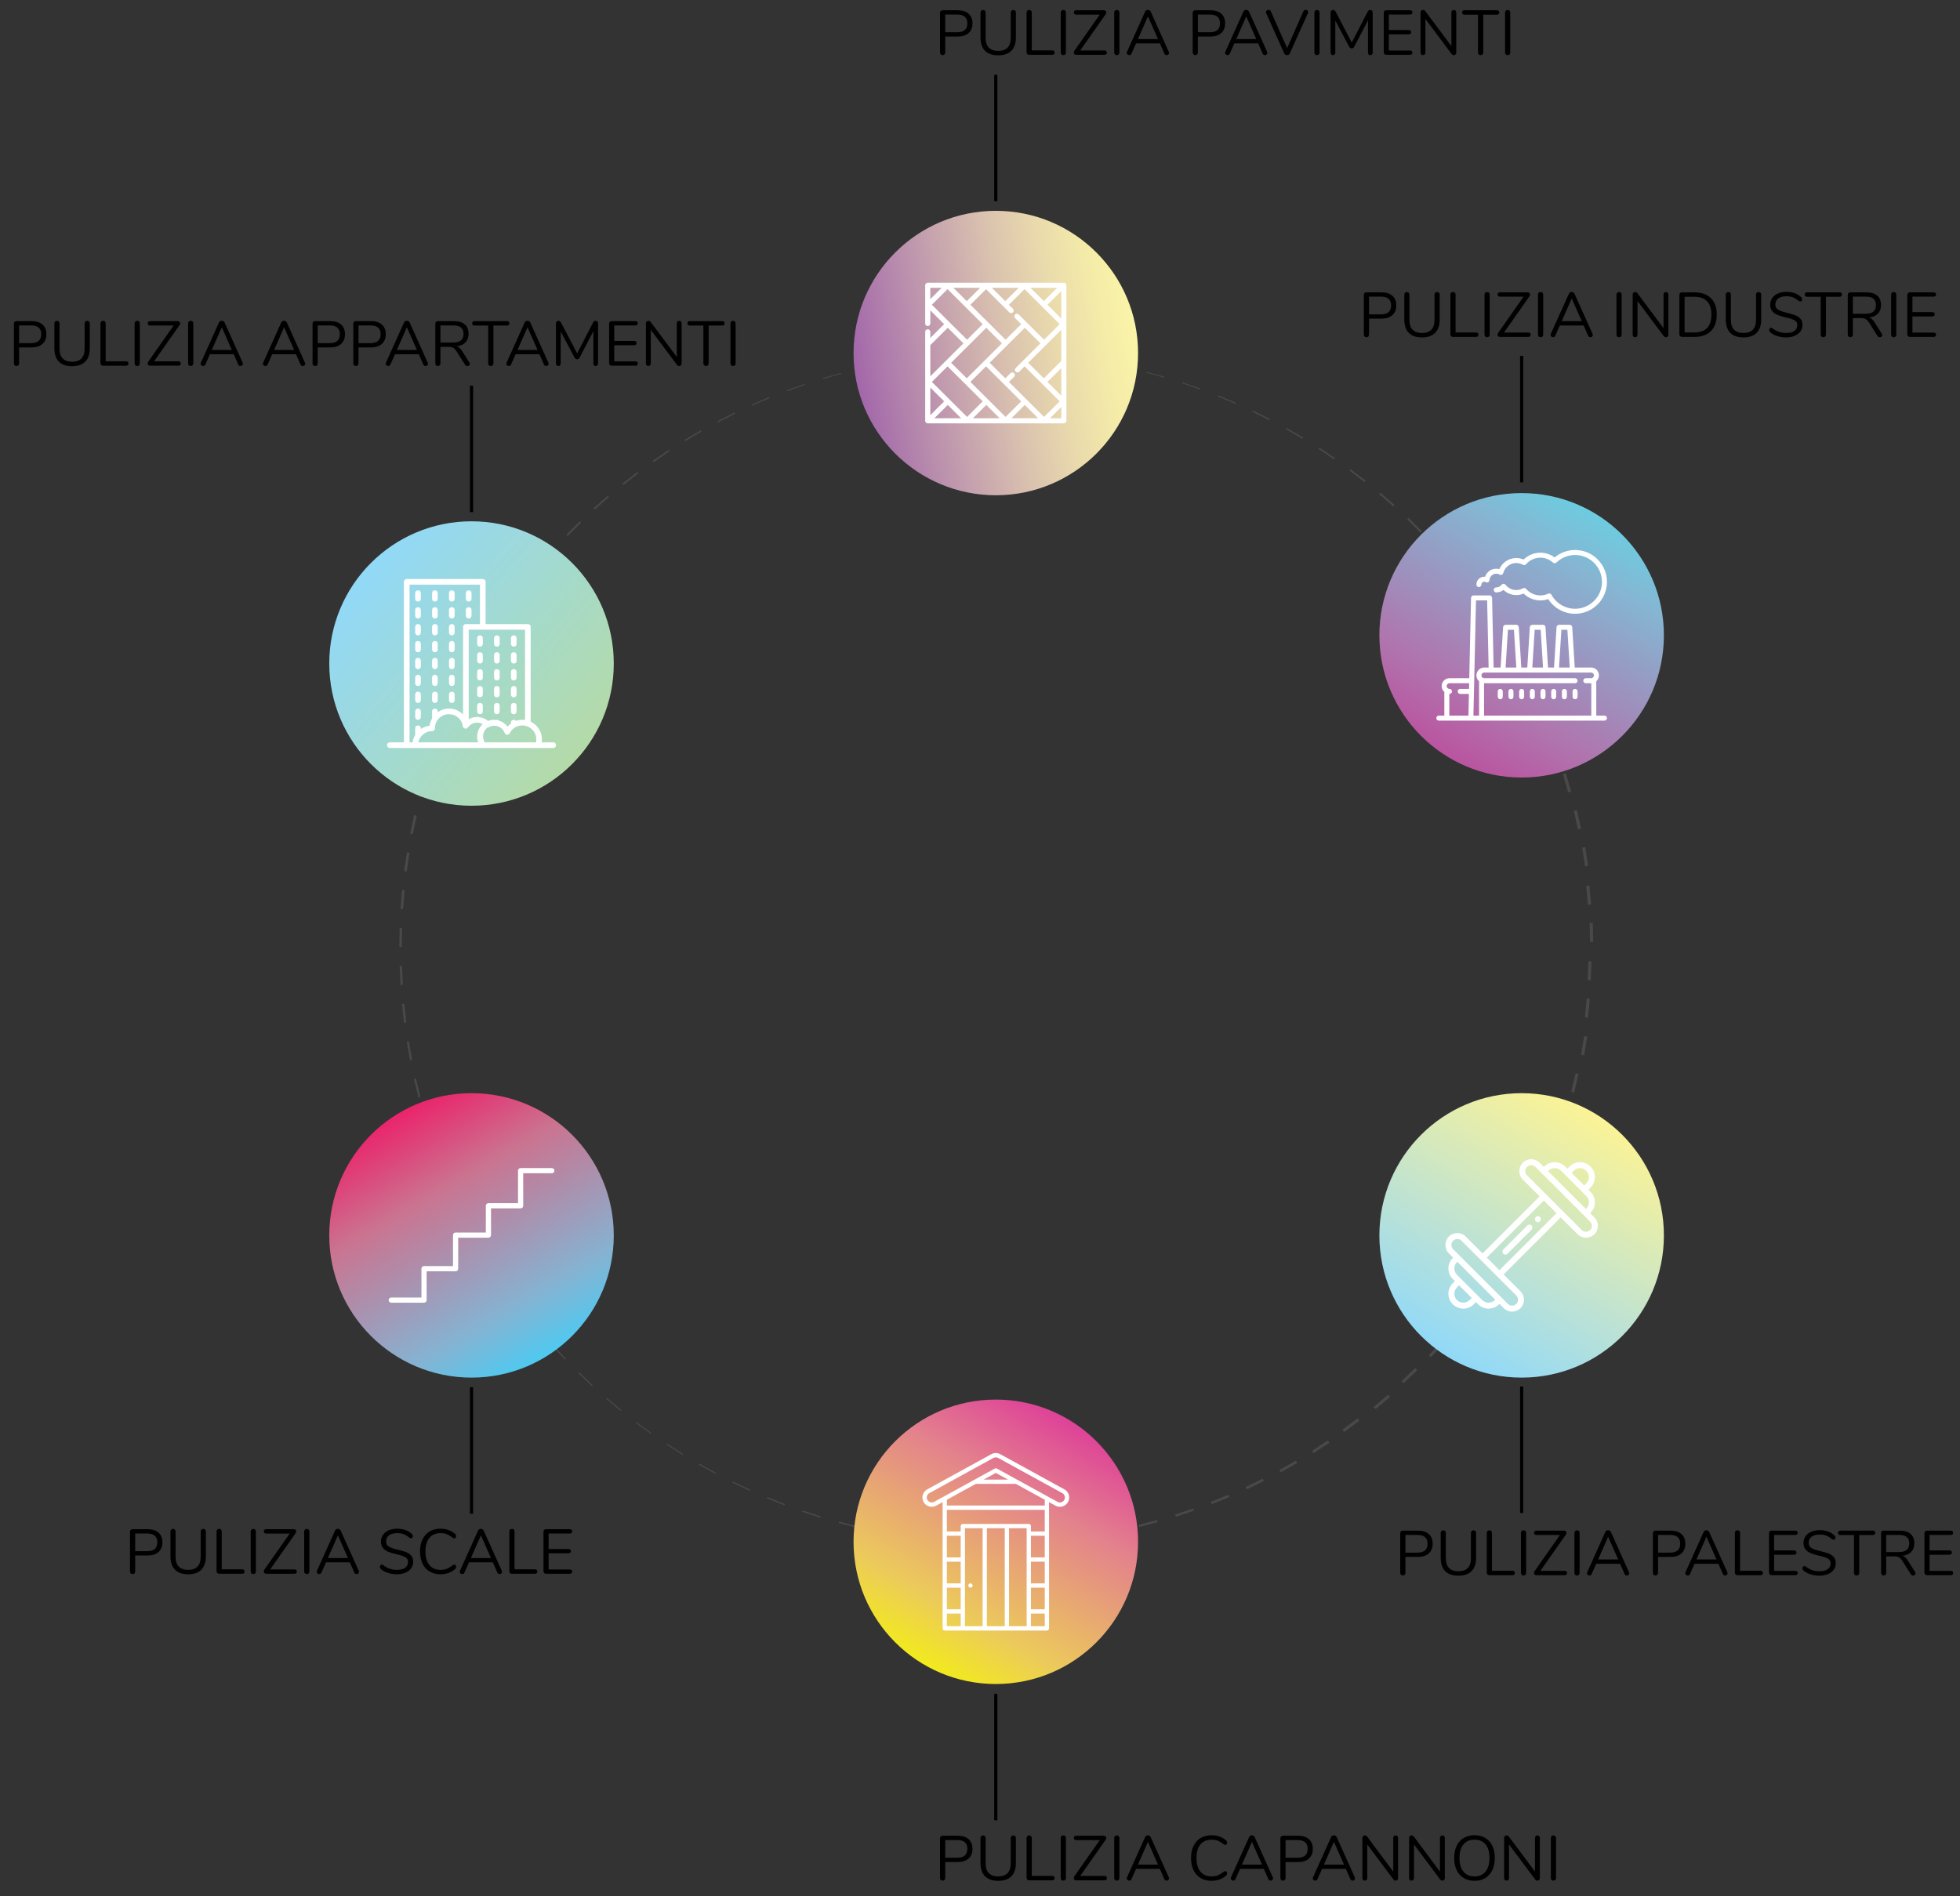 <?xml version="1.0" encoding="utf-8"?>
<!-- Generator: Adobe Illustrator 16.0.0, SVG Export Plug-In . SVG Version: 6.00 Build 0)  -->
<!DOCTYPE svg PUBLIC "-//W3C//DTD SVG 1.1//EN" "http://www.w3.org/Graphics/SVG/1.1/DTD/svg11.dtd">
<svg version="1.1" id="Layer_1" xmlns="http://www.w3.org/2000/svg" xmlns:xlink="http://www.w3.org/1999/xlink" x="0px" y="0px"
	 width="620px" height="600px" viewBox="0 0 620 600" enable-background="new 0 0 620 600" xml:space="preserve">
<rect x="0" y="0" width="620" height="600" fill="#333333" stroke="none"/>
<g>
	<path d="M443.153,498.275c-0.147-0.153-0.22-0.356-0.22-0.61v-12.56c0-0.24,0.076-0.434,0.229-0.58s0.356-0.221,0.61-0.221h4.739
		c1.48,0,2.631,0.36,3.45,1.08c0.82,0.721,1.23,1.74,1.23,3.061c0,1.319-0.414,2.347-1.24,3.08c-0.827,0.733-1.974,1.1-3.44,1.1
		h-3.939v5.04c0,0.254-0.073,0.457-0.22,0.61c-0.147,0.152-0.348,0.229-0.601,0.229S443.3,498.428,443.153,498.275z
		 M448.354,491.265c2.146,0,3.22-0.939,3.22-2.819c0-1.854-1.073-2.78-3.22-2.78h-3.78v5.6H448.354z"/>
	<path d="M457.153,497.125c-0.947-0.96-1.42-2.373-1.42-4.24v-7.84c0-0.253,0.072-0.456,0.22-0.61
		c0.146-0.152,0.347-0.229,0.6-0.229c0.24,0,0.434,0.077,0.58,0.229c0.146,0.154,0.22,0.357,0.22,0.61v7.98
		c0,1.373,0.337,2.406,1.011,3.1c0.673,0.693,1.663,1.04,2.97,1.04s2.293-0.347,2.96-1.04s1-1.727,1-3.1v-7.98
		c0-0.253,0.076-0.456,0.23-0.61c0.152-0.152,0.35-0.229,0.59-0.229c0.253,0,0.453,0.077,0.6,0.229
		c0.146,0.154,0.22,0.357,0.22,0.61v7.84c0,1.854-0.477,3.264-1.43,4.23s-2.344,1.45-4.17,1.45
		C459.493,498.565,458.1,498.085,457.153,497.125z"/>
	<path d="M470.543,498.195c-0.153-0.141-0.229-0.323-0.229-0.55v-12.601c0-0.253,0.072-0.456,0.22-0.61
		c0.146-0.152,0.347-0.229,0.6-0.229s0.453,0.077,0.601,0.229c0.146,0.154,0.22,0.357,0.22,0.61v11.96h6.46
		c0.24,0,0.427,0.061,0.56,0.18c0.134,0.12,0.2,0.294,0.2,0.521s-0.066,0.4-0.2,0.52c-0.133,0.12-0.319,0.181-0.56,0.181h-7.3
		C470.886,498.405,470.696,498.335,470.543,498.195z"/>
	<path d="M481.333,498.275c-0.147-0.153-0.22-0.356-0.22-0.61v-12.62c0-0.253,0.072-0.456,0.22-0.61
		c0.146-0.152,0.347-0.229,0.6-0.229s0.453,0.077,0.601,0.229c0.146,0.154,0.22,0.357,0.22,0.61v12.62
		c0,0.254-0.073,0.457-0.22,0.61c-0.147,0.152-0.348,0.229-0.601,0.229S481.479,498.428,481.333,498.275z"/>
	<path d="M495.513,497.205c0.134,0.12,0.2,0.287,0.2,0.5c0,0.227-0.066,0.4-0.2,0.52c-0.133,0.12-0.319,0.181-0.56,0.181h-8.94
		c-0.24,0-0.43-0.066-0.569-0.2c-0.141-0.133-0.21-0.3-0.21-0.5s0.072-0.406,0.22-0.62l8-11.4h-7.44c-0.24,0-0.427-0.06-0.56-0.18
		c-0.134-0.12-0.2-0.286-0.2-0.5c0-0.227,0.066-0.399,0.2-0.52c0.133-0.12,0.319-0.181,0.56-0.181h8.721
		c0.239,0,0.43,0.067,0.569,0.2c0.141,0.134,0.21,0.3,0.21,0.5c0,0.188-0.073,0.387-0.22,0.601l-8.021,11.42h7.681
		C495.193,497.025,495.38,497.085,495.513,497.205z"/>
	<path d="M498.253,498.275c-0.146-0.153-0.22-0.356-0.22-0.61v-12.62c0-0.253,0.073-0.456,0.22-0.61
		c0.146-0.152,0.347-0.229,0.6-0.229c0.254,0,0.453,0.077,0.601,0.229c0.146,0.154,0.22,0.357,0.22,0.61v12.62
		c0,0.254-0.073,0.457-0.22,0.61c-0.147,0.152-0.347,0.229-0.601,0.229C498.6,498.505,498.399,498.428,498.253,498.275z"/>
	<path d="M515.373,497.805c0,0.2-0.077,0.367-0.229,0.5c-0.154,0.134-0.337,0.2-0.551,0.2c-0.333,0-0.566-0.16-0.699-0.479
		l-1.421-3.24h-7.54l-1.439,3.24c-0.134,0.319-0.367,0.479-0.7,0.479c-0.213,0-0.399-0.07-0.56-0.21s-0.24-0.31-0.24-0.51
		c0-0.106,0.026-0.213,0.08-0.32l5.72-12.72c0.08-0.187,0.2-0.326,0.36-0.42s0.333-0.141,0.52-0.141c0.2,0,0.38,0.051,0.54,0.15
		s0.28,0.237,0.36,0.41l5.72,12.72C515.347,497.572,515.373,497.685,515.373,497.805z M505.533,493.425h6.34l-3.18-7.18
		L505.533,493.425z"/>
	<path d="M523.072,498.275c-0.146-0.153-0.22-0.356-0.22-0.61v-12.56c0-0.24,0.076-0.434,0.229-0.58s0.356-0.221,0.61-0.221h4.74
		c1.479,0,2.63,0.36,3.449,1.08c0.82,0.721,1.23,1.74,1.23,3.061c0,1.319-0.413,2.347-1.24,3.08c-0.826,0.733-1.974,1.1-3.439,1.1
		h-3.94v5.04c0,0.254-0.073,0.457-0.22,0.61c-0.147,0.152-0.347,0.229-0.601,0.229C523.419,498.505,523.219,498.428,523.072,498.275
		z M528.272,491.265c2.146,0,3.22-0.939,3.22-2.819c0-1.854-1.073-2.78-3.22-2.78h-3.78v5.6H528.272z"/>
	<path d="M546.473,497.805c0,0.2-0.077,0.367-0.229,0.5c-0.154,0.134-0.337,0.2-0.551,0.2c-0.333,0-0.566-0.16-0.699-0.479
		l-1.421-3.24h-7.54l-1.439,3.24c-0.134,0.319-0.367,0.479-0.7,0.479c-0.213,0-0.399-0.07-0.56-0.21s-0.24-0.31-0.24-0.51
		c0-0.106,0.026-0.213,0.08-0.32l5.72-12.72c0.08-0.187,0.2-0.326,0.36-0.42s0.333-0.141,0.52-0.141c0.2,0,0.38,0.051,0.54,0.15
		s0.28,0.237,0.36,0.41l5.72,12.72C546.446,497.572,546.473,497.685,546.473,497.805z M536.633,493.425h6.34l-3.18-7.18
		L536.633,493.425z"/>
	<path d="M549.021,498.195c-0.153-0.141-0.229-0.323-0.229-0.55v-12.601c0-0.253,0.073-0.456,0.22-0.61
		c0.146-0.152,0.347-0.229,0.6-0.229c0.254,0,0.453,0.077,0.601,0.229c0.146,0.154,0.22,0.357,0.22,0.61v11.96h6.46
		c0.24,0,0.427,0.061,0.561,0.18c0.133,0.12,0.199,0.294,0.199,0.521s-0.066,0.4-0.199,0.52c-0.134,0.12-0.32,0.181-0.561,0.181
		h-7.3C549.365,498.405,549.175,498.335,549.021,498.195z"/>
	<path d="M559.821,498.185c-0.153-0.146-0.229-0.34-0.229-0.579v-12.5c0-0.24,0.076-0.434,0.229-0.58s0.356-0.221,0.61-0.221h7.479
		c0.24,0,0.427,0.061,0.561,0.181c0.133,0.12,0.2,0.286,0.2,0.5c0,0.213-0.067,0.38-0.2,0.5c-0.134,0.12-0.32,0.18-0.561,0.18
		h-6.699v4.9h6.3c0.24,0,0.427,0.06,0.56,0.18c0.134,0.12,0.2,0.287,0.2,0.5s-0.066,0.38-0.2,0.5c-0.133,0.12-0.319,0.18-0.56,0.18
		h-6.3v5.12h6.699c0.24,0,0.427,0.057,0.561,0.17c0.133,0.113,0.2,0.283,0.2,0.51c0,0.214-0.067,0.381-0.2,0.5
		c-0.134,0.12-0.32,0.181-0.561,0.181h-7.479C560.178,498.405,559.975,498.332,559.821,498.185z"/>
	<path d="M572.662,498.115c-0.913-0.3-1.644-0.703-2.19-1.21c-0.199-0.187-0.3-0.42-0.3-0.7c0-0.187,0.054-0.35,0.16-0.49
		c0.106-0.14,0.233-0.21,0.38-0.21c0.173,0,0.36,0.073,0.561,0.22c1.239,0.96,2.652,1.44,4.239,1.44c1.146,0,2.026-0.22,2.641-0.66
		c0.612-0.439,0.92-1.066,0.92-1.88c0-0.467-0.147-0.843-0.44-1.13s-0.68-0.517-1.16-0.69c-0.479-0.173-1.127-0.353-1.939-0.54
		c-1.094-0.253-1.99-0.52-2.69-0.8s-1.267-0.68-1.7-1.2c-0.433-0.52-0.649-1.199-0.649-2.04c0-0.8,0.217-1.51,0.649-2.13
		c0.434-0.62,1.04-1.1,1.82-1.439s1.67-0.51,2.67-0.51c0.934,0,1.804,0.143,2.61,0.43s1.483,0.696,2.03,1.229
		c0.213,0.214,0.319,0.447,0.319,0.7c0,0.188-0.054,0.351-0.16,0.49s-0.233,0.21-0.38,0.21s-0.34-0.073-0.58-0.22
		c-0.653-0.533-1.26-0.907-1.819-1.12c-0.561-0.213-1.233-0.32-2.021-0.32c-1.106,0-1.967,0.23-2.58,0.69s-0.92,1.104-0.92,1.93
		c0,0.707,0.271,1.237,0.811,1.59c0.54,0.354,1.369,0.664,2.489,0.93c1.214,0.294,2.167,0.563,2.86,0.811s1.27,0.617,1.73,1.11
		c0.46,0.493,0.689,1.153,0.689,1.979c0,0.787-0.217,1.48-0.65,2.08c-0.433,0.6-1.043,1.066-1.829,1.4
		c-0.787,0.333-1.688,0.5-2.7,0.5C574.532,498.565,573.575,498.415,572.662,498.115z"/>
	<path d="M586.702,498.275c-0.153-0.153-0.23-0.356-0.23-0.61v-11.96h-4.3c-0.24,0-0.427-0.06-0.56-0.18
		c-0.134-0.12-0.2-0.294-0.2-0.521s0.066-0.399,0.2-0.52c0.133-0.12,0.319-0.181,0.56-0.181h10.26c0.24,0,0.427,0.061,0.561,0.181
		c0.133,0.12,0.2,0.293,0.2,0.52s-0.067,0.4-0.2,0.521c-0.134,0.12-0.32,0.18-0.561,0.18h-4.3v11.96c0,0.254-0.073,0.457-0.22,0.61
		c-0.146,0.152-0.347,0.229-0.6,0.229C587.059,498.505,586.855,498.428,586.702,498.275z"/>
	<path d="M605.931,497.845c0,0.2-0.076,0.363-0.229,0.49s-0.33,0.19-0.53,0.19c-0.307,0-0.547-0.134-0.72-0.4l-2.68-4.24
		c-0.348-0.546-0.707-0.923-1.08-1.13c-0.374-0.206-0.881-0.31-1.521-0.31h-2.52v5.22c0,0.254-0.074,0.457-0.221,0.61
		c-0.146,0.152-0.34,0.229-0.58,0.229c-0.253,0-0.453-0.077-0.6-0.229c-0.146-0.153-0.22-0.356-0.22-0.61v-12.56
		c0-0.24,0.076-0.434,0.229-0.58s0.356-0.221,0.61-0.221h4.96c1.533,0,2.703,0.341,3.51,1.021s1.21,1.68,1.21,3
		c0,1.12-0.323,2.02-0.97,2.7c-0.646,0.68-1.57,1.093-2.771,1.239c0.334,0.107,0.634,0.28,0.9,0.521s0.533,0.573,0.8,1l2.28,3.6
		C605.884,497.532,605.931,497.685,605.931,497.845z M600.691,491.085c1.093,0,1.909-0.227,2.449-0.68s0.811-1.141,0.811-2.061
		c0-0.906-0.267-1.58-0.8-2.02c-0.534-0.44-1.354-0.66-2.46-0.66h-4.04v5.42H600.691z"/>
	<path d="M608.981,498.185c-0.153-0.146-0.229-0.34-0.229-0.579v-12.5c0-0.24,0.076-0.434,0.229-0.58s0.356-0.221,0.61-0.221h7.479
		c0.24,0,0.427,0.061,0.561,0.181c0.133,0.12,0.2,0.286,0.2,0.5c0,0.213-0.067,0.38-0.2,0.5c-0.134,0.12-0.32,0.18-0.561,0.18
		h-6.699v4.9h6.3c0.24,0,0.427,0.06,0.56,0.18c0.134,0.12,0.2,0.287,0.2,0.5s-0.066,0.38-0.2,0.5c-0.133,0.12-0.319,0.18-0.56,0.18
		h-6.3v5.12h6.699c0.24,0,0.427,0.057,0.561,0.17c0.133,0.113,0.2,0.283,0.2,0.51c0,0.214-0.067,0.381-0.2,0.5
		c-0.134,0.12-0.32,0.181-0.561,0.181h-7.479C609.338,498.405,609.135,498.332,608.981,498.185z"/>
</g>
<g>
	<path d="M297.579,594.818c-0.147-0.153-0.22-0.356-0.22-0.61v-12.56c0-0.24,0.076-0.434,0.23-0.58
		c0.153-0.146,0.356-0.221,0.61-0.221h4.74c1.48,0,2.63,0.36,3.45,1.08c0.82,0.721,1.23,1.74,1.23,3.061
		c0,1.319-0.414,2.347-1.24,3.08s-1.973,1.1-3.44,1.1h-3.94v5.04c0,0.254-0.073,0.457-0.22,0.61c-0.147,0.152-0.347,0.229-0.6,0.229
		C297.925,595.048,297.725,594.971,297.579,594.818z M302.779,587.808c2.146,0,3.22-0.939,3.22-2.819c0-1.854-1.073-2.78-3.22-2.78
		h-3.78v5.6H302.779z"/>
	<path d="M311.579,593.668c-0.947-0.96-1.42-2.373-1.42-4.24v-7.84c0-0.253,0.073-0.456,0.22-0.61
		c0.146-0.152,0.347-0.229,0.6-0.229c0.24,0,0.433,0.077,0.58,0.229c0.146,0.154,0.22,0.357,0.22,0.61v7.98
		c0,1.373,0.337,2.406,1.01,3.1s1.663,1.04,2.97,1.04c1.306,0,2.293-0.347,2.96-1.04c0.666-0.693,1-1.727,1-3.1v-7.98
		c0-0.253,0.076-0.456,0.23-0.61c0.152-0.152,0.35-0.229,0.59-0.229c0.252,0,0.453,0.077,0.6,0.229
		c0.146,0.154,0.22,0.357,0.22,0.61v7.84c0,1.854-0.477,3.264-1.43,4.23c-0.954,0.967-2.344,1.45-4.17,1.45
		C313.918,595.108,312.525,594.628,311.579,593.668z"/>
	<path d="M324.969,594.738c-0.154-0.141-0.23-0.323-0.23-0.55v-12.601c0-0.253,0.073-0.456,0.221-0.61
		c0.146-0.152,0.346-0.229,0.6-0.229c0.253,0,0.453,0.077,0.6,0.229c0.146,0.154,0.221,0.357,0.221,0.61v11.96h6.459
		c0.24,0,0.428,0.061,0.561,0.18c0.133,0.12,0.2,0.294,0.2,0.521s-0.067,0.4-0.2,0.52c-0.133,0.12-0.32,0.181-0.561,0.181h-7.299
		C325.312,594.948,325.121,594.878,324.969,594.738z"/>
	<path d="M335.758,594.818c-0.146-0.153-0.219-0.356-0.219-0.61v-12.62c0-0.253,0.072-0.456,0.219-0.61
		c0.146-0.152,0.348-0.229,0.601-0.229s0.453,0.077,0.601,0.229c0.146,0.154,0.219,0.357,0.219,0.61v12.62
		c0,0.254-0.072,0.457-0.219,0.61c-0.147,0.152-0.348,0.229-0.601,0.229S335.904,594.971,335.758,594.818z"/>
	<path d="M349.938,593.748c0.135,0.12,0.201,0.287,0.201,0.5c0,0.227-0.066,0.4-0.201,0.52c-0.133,0.12-0.318,0.181-0.559,0.181
		h-8.94c-0.24,0-0.431-0.066-0.569-0.2c-0.141-0.133-0.211-0.3-0.211-0.5s0.073-0.406,0.221-0.62l8-11.4h-7.44
		c-0.24,0-0.427-0.06-0.56-0.18c-0.134-0.12-0.201-0.286-0.201-0.5c0-0.227,0.067-0.399,0.201-0.52
		c0.133-0.12,0.319-0.181,0.56-0.181h8.72c0.24,0,0.43,0.067,0.57,0.2c0.141,0.134,0.209,0.3,0.209,0.5
		c0,0.188-0.072,0.387-0.219,0.601l-8.021,11.42h7.681C349.619,593.568,349.805,593.628,349.938,593.748z"/>
	<path d="M352.678,594.818c-0.146-0.153-0.219-0.356-0.219-0.61v-12.62c0-0.253,0.072-0.456,0.219-0.61
		c0.146-0.152,0.348-0.229,0.6-0.229c0.254,0,0.453,0.077,0.602,0.229c0.146,0.154,0.219,0.357,0.219,0.61v12.62
		c0,0.254-0.072,0.457-0.219,0.61c-0.148,0.152-0.348,0.229-0.602,0.229C353.025,595.048,352.824,594.971,352.678,594.818z"/>
	<path d="M369.799,594.348c0,0.2-0.078,0.367-0.23,0.5c-0.154,0.134-0.336,0.2-0.551,0.2c-0.332,0-0.566-0.16-0.699-0.479
		l-1.42-3.24h-7.541l-1.439,3.24c-0.133,0.319-0.367,0.479-0.699,0.479c-0.213,0-0.4-0.07-0.561-0.21s-0.24-0.31-0.24-0.51
		c0-0.106,0.027-0.213,0.08-0.32l5.721-12.72c0.08-0.187,0.199-0.326,0.359-0.42s0.334-0.141,0.52-0.141
		c0.201,0,0.381,0.051,0.541,0.15s0.279,0.237,0.359,0.41l5.721,12.72C369.771,594.115,369.799,594.228,369.799,594.348z
		 M359.959,589.968h6.34l-3.18-7.18L359.959,589.968z"/>
	<path d="M379.797,594.238c-0.973-0.58-1.723-1.413-2.25-2.5c-0.525-1.087-0.789-2.37-0.789-3.851c0-1.466,0.264-2.743,0.789-3.83
		c0.527-1.086,1.277-1.92,2.25-2.5c0.975-0.58,2.127-0.869,3.461-0.869c0.893,0,1.736,0.143,2.529,0.43s1.484,0.696,2.07,1.229
		c0.213,0.2,0.32,0.434,0.32,0.7c0,0.188-0.053,0.351-0.16,0.49s-0.234,0.21-0.381,0.21c-0.158,0-0.354-0.073-0.58-0.22
		c-0.68-0.533-1.297-0.907-1.85-1.12s-1.189-0.32-1.91-0.32c-1.547,0-2.736,0.504-3.568,1.51c-0.834,1.007-1.25,2.438-1.25,4.29
		c0,1.867,0.416,3.304,1.25,4.311c0.832,1.007,2.021,1.51,3.568,1.51c0.707,0,1.34-0.106,1.9-0.32
		c0.561-0.213,1.18-0.586,1.859-1.12c0.227-0.146,0.422-0.22,0.58-0.22c0.146,0,0.273,0.067,0.381,0.2
		c0.107,0.134,0.16,0.3,0.16,0.5c0,0.267-0.107,0.5-0.32,0.7c-0.586,0.533-1.277,0.943-2.07,1.229
		c-0.793,0.287-1.637,0.431-2.529,0.431C381.924,595.108,380.771,594.818,379.797,594.238z"/>
	<path d="M402.697,594.348c0,0.2-0.076,0.367-0.229,0.5c-0.154,0.134-0.338,0.2-0.551,0.2c-0.334,0-0.566-0.16-0.699-0.479
		l-1.422-3.24h-7.539l-1.439,3.24c-0.135,0.319-0.367,0.479-0.701,0.479c-0.213,0-0.398-0.07-0.559-0.21s-0.24-0.31-0.24-0.51
		c0-0.106,0.025-0.213,0.08-0.32l5.719-12.72c0.08-0.187,0.201-0.326,0.361-0.42s0.332-0.141,0.52-0.141
		c0.199,0,0.379,0.051,0.539,0.15s0.281,0.237,0.361,0.41l5.719,12.72C402.672,594.115,402.697,594.228,402.697,594.348z
		 M392.857,589.968h6.34l-3.18-7.18L392.857,589.968z"/>
	<path d="M405.236,594.818c-0.146-0.153-0.219-0.356-0.219-0.61v-12.56c0-0.24,0.076-0.434,0.229-0.58
		c0.154-0.146,0.357-0.221,0.611-0.221h4.74c1.479,0,2.629,0.36,3.449,1.08c0.82,0.721,1.23,1.74,1.23,3.061
		c0,1.319-0.414,2.347-1.24,3.08s-1.975,1.1-3.439,1.1h-3.941v5.04c0,0.254-0.072,0.457-0.219,0.61
		c-0.148,0.152-0.348,0.229-0.602,0.229C405.584,595.048,405.383,594.971,405.236,594.818z M410.438,587.808
		c2.146,0,3.219-0.939,3.219-2.819c0-1.854-1.072-2.78-3.219-2.78h-3.781v5.6H410.438z"/>
	<path d="M428.637,594.348c0,0.2-0.076,0.367-0.229,0.5c-0.154,0.134-0.338,0.2-0.551,0.2c-0.334,0-0.566-0.16-0.699-0.479
		l-1.422-3.24h-7.539l-1.439,3.24c-0.135,0.319-0.367,0.479-0.701,0.479c-0.213,0-0.398-0.07-0.559-0.21s-0.24-0.31-0.24-0.51
		c0-0.106,0.025-0.213,0.08-0.32l5.719-12.72c0.08-0.187,0.201-0.326,0.361-0.42s0.332-0.141,0.52-0.141
		c0.199,0,0.379,0.051,0.539,0.15s0.281,0.237,0.361,0.41l5.719,12.72C428.611,594.115,428.637,594.228,428.637,594.348z
		 M418.797,589.968h6.34l-3.18-7.18L418.797,589.968z"/>
	<path d="M442.057,580.978c0.133,0.154,0.201,0.357,0.201,0.61v12.62c0,0.254-0.07,0.457-0.211,0.61
		c-0.139,0.152-0.336,0.229-0.59,0.229s-0.473-0.113-0.66-0.34l-8.299-11.1v10.6c0,0.254-0.07,0.457-0.211,0.61
		c-0.141,0.152-0.33,0.229-0.57,0.229s-0.426-0.077-0.559-0.229c-0.135-0.153-0.201-0.356-0.201-0.61v-12.62
		c0-0.253,0.07-0.456,0.211-0.61c0.139-0.152,0.336-0.229,0.59-0.229c0.266,0,0.492,0.113,0.68,0.34l8.279,11.101v-10.601
		c0-0.253,0.07-0.456,0.211-0.61c0.139-0.152,0.33-0.229,0.57-0.229C441.736,580.748,441.924,580.825,442.057,580.978z"/>
	<path d="M456.836,580.978c0.133,0.154,0.201,0.357,0.201,0.61v12.62c0,0.254-0.07,0.457-0.211,0.61
		c-0.139,0.152-0.336,0.229-0.59,0.229s-0.473-0.113-0.66-0.34l-8.299-11.1v10.6c0,0.254-0.07,0.457-0.211,0.61
		c-0.141,0.152-0.33,0.229-0.57,0.229s-0.426-0.077-0.559-0.229c-0.135-0.153-0.201-0.356-0.201-0.61v-12.62
		c0-0.253,0.07-0.456,0.211-0.61c0.139-0.152,0.336-0.229,0.59-0.229c0.266,0,0.492,0.113,0.68,0.34l8.279,11.101v-10.601
		c0-0.253,0.07-0.456,0.211-0.61c0.139-0.152,0.33-0.229,0.57-0.229C456.516,580.748,456.703,580.825,456.836,580.978z"/>
	<path d="M463.008,594.228c-0.969-0.586-1.711-1.42-2.23-2.5c-0.52-1.079-0.781-2.353-0.781-3.819c0-1.48,0.258-2.764,0.771-3.851
		c0.512-1.086,1.252-1.92,2.219-2.5s2.111-0.869,3.43-0.869c1.32,0,2.465,0.289,3.432,0.869c0.965,0.58,1.705,1.414,2.219,2.5
		c0.514,1.087,0.77,2.364,0.77,3.83c0,1.467-0.26,2.744-0.779,3.83c-0.52,1.087-1.264,1.924-2.23,2.51
		c-0.967,0.587-2.104,0.881-3.41,0.881S463.973,594.814,463.008,594.228z M469.906,592.198c0.834-1.007,1.25-2.443,1.25-4.311
		c0-1.866-0.412-3.3-1.24-4.3c-0.826-1-1.992-1.5-3.5-1.5c-1.492,0-2.656,0.504-3.488,1.51c-0.834,1.007-1.25,2.438-1.25,4.29
		c0,1.854,0.416,3.287,1.25,4.301c0.832,1.013,1.996,1.52,3.488,1.52C467.91,593.708,469.074,593.205,469.906,592.198z"/>
	<path d="M486.896,580.978c0.133,0.154,0.201,0.357,0.201,0.61v12.62c0,0.254-0.07,0.457-0.211,0.61
		c-0.139,0.152-0.336,0.229-0.59,0.229s-0.473-0.113-0.66-0.34l-8.299-11.1v10.6c0,0.254-0.07,0.457-0.211,0.61
		c-0.141,0.152-0.33,0.229-0.57,0.229s-0.426-0.077-0.559-0.229c-0.135-0.153-0.201-0.356-0.201-0.61v-12.62
		c0-0.253,0.07-0.456,0.211-0.61c0.139-0.152,0.336-0.229,0.59-0.229c0.266,0,0.492,0.113,0.68,0.34l8.279,11.101v-10.601
		c0-0.253,0.07-0.456,0.211-0.61c0.139-0.152,0.33-0.229,0.57-0.229C486.576,580.748,486.764,580.825,486.896,580.978z"/>
	<path d="M490.797,594.818c-0.146-0.153-0.221-0.356-0.221-0.61v-12.62c0-0.253,0.074-0.456,0.221-0.61
		c0.146-0.152,0.346-0.229,0.6-0.229s0.453,0.077,0.6,0.229c0.146,0.154,0.221,0.357,0.221,0.61v12.62
		c0,0.254-0.074,0.457-0.221,0.61c-0.146,0.152-0.346,0.229-0.6,0.229S490.943,594.971,490.797,594.818z"/>
</g>
<g>
	<path d="M41.342,497.823c-0.147-0.153-0.22-0.356-0.22-0.61v-12.56c0-0.24,0.076-0.434,0.23-0.58
		c0.153-0.146,0.356-0.221,0.61-0.221h4.74c1.48,0,2.63,0.36,3.45,1.08c0.82,0.721,1.23,1.74,1.23,3.061
		c0,1.319-0.414,2.347-1.24,3.08s-1.973,1.1-3.44,1.1h-3.94v5.04c0,0.254-0.073,0.457-0.22,0.61c-0.147,0.152-0.347,0.229-0.6,0.229
		C41.688,498.053,41.488,497.976,41.342,497.823z M46.542,490.813c2.146,0,3.22-0.939,3.22-2.819c0-1.854-1.073-2.78-3.22-2.78
		h-3.78v5.6H46.542z"/>
	<path d="M55.342,496.673c-0.947-0.96-1.42-2.373-1.42-4.24v-7.84c0-0.253,0.073-0.456,0.22-0.61c0.146-0.152,0.347-0.229,0.6-0.229
		c0.24,0,0.433,0.077,0.58,0.229c0.146,0.154,0.22,0.357,0.22,0.61v7.98c0,1.373,0.337,2.406,1.01,3.1s1.663,1.04,2.97,1.04
		c1.306,0,2.293-0.347,2.96-1.04c0.667-0.693,1-1.727,1-3.1v-7.98c0-0.253,0.076-0.456,0.23-0.61c0.153-0.152,0.35-0.229,0.59-0.229
		c0.253,0,0.453,0.077,0.6,0.229c0.146,0.154,0.22,0.357,0.22,0.61v7.84c0,1.854-0.477,3.264-1.43,4.23
		c-0.954,0.967-2.344,1.45-4.17,1.45C57.682,498.113,56.288,497.633,55.342,496.673z"/>
	<path d="M68.732,497.743c-0.154-0.141-0.23-0.323-0.23-0.55v-12.601c0-0.253,0.073-0.456,0.22-0.61
		c0.146-0.152,0.347-0.229,0.6-0.229c0.253,0,0.453,0.077,0.6,0.229c0.146,0.154,0.22,0.357,0.22,0.61v11.96h6.46
		c0.24,0,0.427,0.061,0.56,0.18c0.133,0.12,0.2,0.294,0.2,0.521s-0.067,0.4-0.2,0.52c-0.133,0.12-0.32,0.181-0.56,0.181h-7.3
		C69.075,497.953,68.885,497.883,68.732,497.743z"/>
	<path d="M79.521,497.823c-0.147-0.153-0.22-0.356-0.22-0.61v-12.62c0-0.253,0.073-0.456,0.22-0.61
		c0.146-0.152,0.347-0.229,0.6-0.229c0.253,0,0.453,0.077,0.6,0.229c0.146,0.154,0.22,0.357,0.22,0.61v12.62
		c0,0.254-0.073,0.457-0.22,0.61c-0.147,0.152-0.347,0.229-0.6,0.229C79.868,498.053,79.668,497.976,79.521,497.823z"/>
	<path d="M93.701,496.753c0.134,0.12,0.2,0.287,0.2,0.5c0,0.227-0.066,0.4-0.2,0.52c-0.133,0.12-0.319,0.181-0.56,0.181h-8.94
		c-0.24,0-0.43-0.066-0.57-0.2c-0.14-0.133-0.21-0.3-0.21-0.5s0.073-0.406,0.22-0.62l8-11.4h-7.44c-0.24,0-0.427-0.06-0.56-0.18
		s-0.2-0.286-0.2-0.5c0-0.227,0.067-0.399,0.2-0.52s0.32-0.181,0.56-0.181h8.72c0.24,0,0.43,0.067,0.569,0.2
		c0.141,0.134,0.21,0.3,0.21,0.5c0,0.188-0.073,0.387-0.22,0.601l-8.02,11.42h7.68C93.382,496.573,93.568,496.633,93.701,496.753z"
		/>
	<path d="M96.441,497.823c-0.146-0.153-0.22-0.356-0.22-0.61v-12.62c0-0.253,0.073-0.456,0.22-0.61
		c0.146-0.152,0.347-0.229,0.6-0.229c0.254,0,0.453,0.077,0.601,0.229c0.146,0.154,0.22,0.357,0.22,0.61v12.62
		c0,0.254-0.073,0.457-0.22,0.61c-0.147,0.152-0.347,0.229-0.601,0.229C96.788,498.053,96.588,497.976,96.441,497.823z"/>
	<path d="M113.562,497.353c0,0.2-0.077,0.367-0.229,0.5c-0.154,0.134-0.337,0.2-0.551,0.2c-0.333,0-0.566-0.16-0.699-0.479
		l-1.421-3.24h-7.54l-1.439,3.24c-0.134,0.319-0.367,0.479-0.7,0.479c-0.213,0-0.399-0.07-0.56-0.21s-0.24-0.31-0.24-0.51
		c0-0.106,0.026-0.213,0.08-0.32l5.72-12.72c0.08-0.187,0.2-0.326,0.36-0.42s0.333-0.141,0.52-0.141c0.2,0,0.38,0.051,0.54,0.15
		s0.28,0.237,0.36,0.41l5.72,12.72C113.535,497.12,113.562,497.232,113.562,497.353z M103.722,492.973h6.34l-3.18-7.18
		L103.722,492.973z"/>
	<path d="M122.671,497.663c-0.913-0.3-1.644-0.703-2.19-1.21c-0.199-0.187-0.3-0.42-0.3-0.7c0-0.187,0.054-0.35,0.16-0.49
		c0.106-0.14,0.233-0.21,0.38-0.21c0.173,0,0.36,0.073,0.561,0.22c1.239,0.96,2.652,1.44,4.239,1.44c1.146,0,2.026-0.22,2.641-0.66
		c0.612-0.439,0.92-1.066,0.92-1.88c0-0.467-0.147-0.843-0.44-1.13s-0.68-0.517-1.16-0.69c-0.479-0.173-1.127-0.353-1.939-0.54
		c-1.094-0.253-1.99-0.52-2.69-0.8s-1.267-0.68-1.7-1.2c-0.433-0.52-0.649-1.199-0.649-2.04c0-0.8,0.217-1.51,0.649-2.13
		c0.434-0.62,1.04-1.1,1.82-1.439s1.67-0.51,2.67-0.51c0.934,0,1.804,0.143,2.61,0.43s1.483,0.696,2.03,1.229
		c0.213,0.214,0.319,0.447,0.319,0.7c0,0.188-0.054,0.351-0.16,0.49s-0.233,0.21-0.38,0.21s-0.34-0.073-0.58-0.22
		c-0.653-0.533-1.26-0.907-1.819-1.12c-0.561-0.213-1.233-0.32-2.021-0.32c-1.106,0-1.967,0.23-2.58,0.69s-0.92,1.104-0.92,1.93
		c0,0.707,0.271,1.237,0.811,1.59c0.54,0.354,1.369,0.664,2.489,0.93c1.214,0.294,2.167,0.563,2.86,0.811s1.27,0.617,1.73,1.11
		c0.46,0.493,0.689,1.153,0.689,1.979c0,0.787-0.217,1.48-0.65,2.08c-0.433,0.6-1.043,1.066-1.829,1.4
		c-0.787,0.333-1.688,0.5-2.7,0.5C124.541,498.113,123.584,497.963,122.671,497.663z"/>
	<path d="M135.9,497.243c-0.974-0.58-1.724-1.413-2.25-2.5s-0.79-2.37-0.79-3.851c0-1.466,0.264-2.743,0.79-3.83
		c0.526-1.086,1.276-1.92,2.25-2.5s2.127-0.869,3.46-0.869c0.894,0,1.737,0.143,2.53,0.43s1.483,0.696,2.07,1.229
		c0.213,0.2,0.319,0.434,0.319,0.7c0,0.188-0.053,0.351-0.159,0.49c-0.107,0.14-0.234,0.21-0.381,0.21
		c-0.159,0-0.354-0.073-0.58-0.22c-0.68-0.533-1.297-0.907-1.85-1.12c-0.554-0.213-1.189-0.32-1.91-0.32
		c-1.547,0-2.736,0.504-3.569,1.51c-0.834,1.007-1.25,2.438-1.25,4.29c0,1.867,0.416,3.304,1.25,4.311
		c0.833,1.007,2.022,1.51,3.569,1.51c0.707,0,1.34-0.106,1.9-0.32c0.56-0.213,1.18-0.586,1.859-1.12
		c0.227-0.146,0.421-0.22,0.58-0.22c0.146,0,0.273,0.067,0.381,0.2c0.106,0.134,0.159,0.3,0.159,0.5c0,0.267-0.106,0.5-0.319,0.7
		c-0.587,0.533-1.277,0.943-2.07,1.229c-0.793,0.287-1.637,0.431-2.53,0.431C138.027,498.113,136.874,497.823,135.9,497.243z"/>
	<path d="M158.801,497.353c0,0.2-0.077,0.367-0.229,0.5c-0.154,0.134-0.337,0.2-0.551,0.2c-0.333,0-0.566-0.16-0.699-0.479
		l-1.421-3.24h-7.54l-1.439,3.24c-0.134,0.319-0.367,0.479-0.7,0.479c-0.213,0-0.399-0.07-0.56-0.21s-0.24-0.31-0.24-0.51
		c0-0.106,0.026-0.213,0.08-0.32l5.72-12.72c0.08-0.187,0.2-0.326,0.36-0.42s0.333-0.141,0.52-0.141c0.2,0,0.38,0.051,0.54,0.15
		s0.28,0.237,0.36,0.41l5.72,12.72C158.774,497.12,158.801,497.232,158.801,497.353z M148.961,492.973h6.34l-3.18-7.18
		L148.961,492.973z"/>
	<path d="M161.35,497.743c-0.153-0.141-0.229-0.323-0.229-0.55v-12.601c0-0.253,0.073-0.456,0.22-0.61
		c0.146-0.152,0.347-0.229,0.6-0.229c0.254,0,0.453,0.077,0.601,0.229c0.146,0.154,0.22,0.357,0.22,0.61v11.96h6.46
		c0.24,0,0.427,0.061,0.561,0.18c0.133,0.12,0.199,0.294,0.199,0.521s-0.066,0.4-0.199,0.52c-0.134,0.12-0.32,0.181-0.561,0.181
		h-7.3C161.693,497.953,161.503,497.883,161.35,497.743z"/>
	<path d="M172.15,497.732c-0.153-0.146-0.229-0.34-0.229-0.579v-12.5c0-0.24,0.076-0.434,0.229-0.58s0.356-0.221,0.61-0.221h7.479
		c0.24,0,0.427,0.061,0.561,0.181c0.133,0.12,0.2,0.286,0.2,0.5c0,0.213-0.067,0.38-0.2,0.5c-0.134,0.12-0.32,0.18-0.561,0.18
		h-6.699v4.9h6.3c0.24,0,0.427,0.06,0.56,0.18c0.134,0.12,0.2,0.287,0.2,0.5s-0.066,0.38-0.2,0.5c-0.133,0.12-0.319,0.18-0.56,0.18
		h-6.3v5.12h6.699c0.24,0,0.427,0.057,0.561,0.17c0.133,0.113,0.2,0.283,0.2,0.51c0,0.214-0.067,0.381-0.2,0.5
		c-0.134,0.12-0.32,0.181-0.561,0.181h-7.479C172.507,497.953,172.304,497.88,172.15,497.732z"/>
</g>
<g>
	<rect x="480.836" y="438.717" width="1" height="40"/>
</g>
<g>
	<rect x="314.5" y="535.944" width="1" height="40"/>
</g>
<g>
	<rect x="148.654" y="438.943" width="1" height="40"/>
</g>
<g>
	<path d="M4.624,115.579c-0.147-0.153-0.22-0.356-0.22-0.61v-12.56c0-0.24,0.076-0.433,0.23-0.58c0.153-0.146,0.356-0.22,0.61-0.22
		h4.74c1.48,0,2.63,0.36,3.45,1.08s1.23,1.74,1.23,3.06s-0.414,2.347-1.24,3.08s-1.973,1.1-3.44,1.1h-3.94v5.04
		c0,0.254-0.073,0.457-0.22,0.61c-0.147,0.153-0.347,0.23-0.6,0.23C4.97,115.809,4.77,115.731,4.624,115.579z M9.824,108.568
		c2.146,0,3.22-0.94,3.22-2.82c0-1.853-1.073-2.78-3.22-2.78h-3.78v5.6H9.824z"/>
	<path d="M18.624,114.429c-0.947-0.96-1.42-2.374-1.42-4.24v-7.84c0-0.253,0.073-0.457,0.22-0.61c0.146-0.153,0.347-0.23,0.6-0.23
		c0.24,0,0.433,0.077,0.58,0.23c0.146,0.154,0.22,0.357,0.22,0.61v7.98c0,1.374,0.337,2.407,1.01,3.1s1.663,1.04,2.97,1.04
		c1.306,0,2.293-0.346,2.96-1.04c0.667-0.693,1-1.727,1-3.1v-7.98c0-0.253,0.076-0.457,0.23-0.61c0.153-0.153,0.35-0.23,0.59-0.23
		c0.253,0,0.453,0.077,0.6,0.23c0.146,0.154,0.22,0.357,0.22,0.61v7.84c0,1.854-0.477,3.264-1.43,4.23
		c-0.954,0.967-2.344,1.45-4.17,1.45C20.963,115.869,19.57,115.389,18.624,114.429z"/>
	<path d="M32.014,115.499c-0.154-0.14-0.23-0.323-0.23-0.55v-12.6c0-0.253,0.073-0.457,0.22-0.61c0.146-0.153,0.347-0.23,0.6-0.23
		c0.253,0,0.453,0.077,0.6,0.23c0.146,0.154,0.22,0.357,0.22,0.61v11.96h6.46c0.24,0,0.427,0.06,0.56,0.18
		c0.133,0.12,0.2,0.293,0.2,0.52c0,0.227-0.067,0.4-0.2,0.52c-0.133,0.12-0.32,0.18-0.56,0.18h-7.3
		C32.356,115.708,32.167,115.639,32.014,115.499z"/>
	<path d="M42.803,115.579c-0.147-0.153-0.22-0.356-0.22-0.61v-12.62c0-0.253,0.073-0.457,0.22-0.61c0.146-0.153,0.347-0.23,0.6-0.23
		c0.253,0,0.453,0.077,0.6,0.23c0.146,0.154,0.22,0.357,0.22,0.61v12.62c0,0.254-0.073,0.457-0.22,0.61
		c-0.147,0.153-0.347,0.23-0.6,0.23C43.15,115.809,42.95,115.731,42.803,115.579z"/>
	<path d="M56.983,114.508c0.134,0.12,0.2,0.287,0.2,0.5c0,0.227-0.066,0.4-0.2,0.52c-0.133,0.12-0.319,0.18-0.56,0.18h-8.94
		c-0.24,0-0.43-0.066-0.57-0.2c-0.14-0.133-0.21-0.3-0.21-0.5c0-0.2,0.073-0.406,0.22-0.62l8-11.4h-7.44
		c-0.24,0-0.427-0.06-0.56-0.18s-0.2-0.287-0.2-0.5c0-0.227,0.067-0.4,0.2-0.52s0.32-0.18,0.56-0.18h8.72
		c0.24,0,0.43,0.067,0.569,0.2c0.141,0.133,0.21,0.3,0.21,0.5c0,0.187-0.073,0.387-0.22,0.6l-8.02,11.42h7.68
		C56.664,114.329,56.85,114.389,56.983,114.508z"/>
	<path d="M59.723,115.579c-0.146-0.153-0.22-0.356-0.22-0.61v-12.62c0-0.253,0.073-0.457,0.22-0.61c0.146-0.153,0.347-0.23,0.6-0.23
		c0.254,0,0.453,0.077,0.601,0.23c0.146,0.154,0.22,0.357,0.22,0.61v12.62c0,0.254-0.073,0.457-0.22,0.61
		c-0.147,0.153-0.347,0.23-0.601,0.23C60.07,115.809,59.87,115.731,59.723,115.579z"/>
	<path d="M76.843,115.108c0,0.2-0.077,0.367-0.229,0.5c-0.154,0.133-0.337,0.2-0.551,0.2c-0.333,0-0.566-0.16-0.699-0.48
		l-1.421-3.24h-7.54l-1.439,3.24c-0.134,0.32-0.367,0.48-0.7,0.48c-0.213,0-0.399-0.07-0.56-0.21c-0.16-0.14-0.24-0.31-0.24-0.51
		c0-0.106,0.026-0.213,0.08-0.32l5.72-12.72c0.08-0.187,0.2-0.326,0.36-0.42c0.16-0.093,0.333-0.14,0.52-0.14
		c0.2,0,0.38,0.05,0.54,0.15c0.16,0.1,0.28,0.237,0.36,0.41l5.72,12.72C76.817,114.875,76.843,114.988,76.843,115.108z
		 M67.003,110.729h6.34l-3.18-7.18L67.003,110.729z"/>
	<path d="M96.542,115.108c0,0.2-0.077,0.367-0.229,0.5c-0.154,0.133-0.337,0.2-0.551,0.2c-0.333,0-0.566-0.16-0.699-0.48
		l-1.421-3.24h-7.54l-1.439,3.24c-0.134,0.32-0.367,0.48-0.7,0.48c-0.213,0-0.399-0.07-0.56-0.21c-0.16-0.14-0.24-0.31-0.24-0.51
		c0-0.106,0.026-0.213,0.08-0.32l5.72-12.72c0.08-0.187,0.2-0.326,0.36-0.42c0.16-0.093,0.333-0.14,0.52-0.14
		c0.2,0,0.38,0.05,0.54,0.15c0.16,0.1,0.28,0.237,0.36,0.41l5.72,12.72C96.516,114.875,96.542,114.988,96.542,115.108z
		 M86.703,110.729h6.34l-3.18-7.18L86.703,110.729z"/>
	<path d="M99.083,115.579c-0.146-0.153-0.22-0.356-0.22-0.61v-12.56c0-0.24,0.076-0.433,0.229-0.58
		c0.153-0.146,0.356-0.22,0.61-0.22h4.74c1.479,0,2.63,0.36,3.449,1.08c0.82,0.72,1.23,1.74,1.23,3.06s-0.413,2.347-1.24,3.08
		c-0.826,0.733-1.974,1.1-3.439,1.1h-3.94v5.04c0,0.254-0.073,0.457-0.22,0.61c-0.147,0.153-0.347,0.23-0.601,0.23
		C99.429,115.809,99.229,115.731,99.083,115.579z M104.283,108.568c2.146,0,3.22-0.94,3.22-2.82c0-1.853-1.073-2.78-3.22-2.78h-3.78
		v5.6H104.283z"/>
	<path d="M111.982,115.579c-0.146-0.153-0.22-0.356-0.22-0.61v-12.56c0-0.24,0.076-0.433,0.229-0.58
		c0.153-0.146,0.356-0.22,0.61-0.22h4.74c1.479,0,2.63,0.36,3.449,1.08c0.82,0.72,1.23,1.74,1.23,3.06s-0.413,2.347-1.24,3.08
		c-0.826,0.733-1.974,1.1-3.439,1.1h-3.94v5.04c0,0.254-0.073,0.457-0.22,0.61c-0.147,0.153-0.347,0.23-0.601,0.23
		C112.329,115.809,112.128,115.731,111.982,115.579z M117.182,108.568c2.146,0,3.22-0.94,3.22-2.82c0-1.853-1.073-2.78-3.22-2.78
		h-3.78v5.6H117.182z"/>
	<path d="M135.382,115.108c0,0.2-0.077,0.367-0.229,0.5c-0.154,0.133-0.337,0.2-0.551,0.2c-0.333,0-0.566-0.16-0.699-0.48
		l-1.421-3.24h-7.54l-1.439,3.24c-0.134,0.32-0.367,0.48-0.7,0.48c-0.213,0-0.399-0.07-0.56-0.21c-0.16-0.14-0.24-0.31-0.24-0.51
		c0-0.106,0.026-0.213,0.08-0.32l5.72-12.72c0.08-0.187,0.2-0.326,0.36-0.42c0.16-0.093,0.333-0.14,0.52-0.14
		c0.2,0,0.38,0.05,0.54,0.15c0.16,0.1,0.28,0.237,0.36,0.41l5.72,12.72C135.356,114.875,135.382,114.988,135.382,115.108z
		 M125.542,110.729h6.34l-3.18-7.18L125.542,110.729z"/>
	<path d="M148.602,115.148c0,0.2-0.076,0.363-0.229,0.49c-0.153,0.126-0.33,0.19-0.53,0.19c-0.307,0-0.547-0.133-0.72-0.4
		l-2.68-4.24c-0.348-0.546-0.707-0.923-1.08-1.13c-0.374-0.207-0.881-0.31-1.521-0.31h-2.52v5.22c0,0.254-0.074,0.457-0.221,0.61
		c-0.146,0.153-0.34,0.23-0.58,0.23c-0.253,0-0.453-0.077-0.6-0.23c-0.146-0.153-0.22-0.356-0.22-0.61v-12.56
		c0-0.24,0.076-0.433,0.229-0.58c0.153-0.146,0.356-0.22,0.61-0.22h4.96c1.533,0,2.703,0.34,3.51,1.02c0.807,0.68,1.21,1.68,1.21,3
		c0,1.12-0.323,2.02-0.97,2.7c-0.646,0.68-1.57,1.093-2.771,1.24c0.334,0.107,0.634,0.28,0.9,0.52c0.267,0.24,0.533,0.574,0.8,1
		l2.28,3.6C148.555,114.835,148.602,114.988,148.602,115.148z M143.363,108.389c1.093,0,1.909-0.227,2.449-0.68
		c0.54-0.453,0.811-1.14,0.811-2.06c0-0.907-0.267-1.58-0.8-2.02c-0.534-0.44-1.354-0.66-2.46-0.66h-4.04v5.42H143.363z"/>
	<path d="M154.652,115.579c-0.153-0.153-0.23-0.356-0.23-0.61v-11.96h-4.3c-0.24,0-0.427-0.06-0.56-0.18
		c-0.134-0.12-0.2-0.293-0.2-0.52s0.066-0.4,0.2-0.52c0.133-0.12,0.319-0.18,0.56-0.18h10.26c0.24,0,0.427,0.06,0.561,0.18
		c0.133,0.12,0.2,0.293,0.2,0.52s-0.067,0.4-0.2,0.52c-0.134,0.12-0.32,0.18-0.561,0.18h-4.3v11.96c0,0.254-0.073,0.457-0.22,0.61
		c-0.146,0.153-0.347,0.23-0.6,0.23C155.008,115.809,154.805,115.731,154.652,115.579z"/>
	<path d="M173.542,115.108c0,0.2-0.077,0.367-0.229,0.5c-0.154,0.133-0.337,0.2-0.551,0.2c-0.333,0-0.566-0.16-0.699-0.48
		l-1.421-3.24h-7.54l-1.439,3.24c-0.134,0.32-0.367,0.48-0.7,0.48c-0.213,0-0.399-0.07-0.56-0.21c-0.16-0.14-0.24-0.31-0.24-0.51
		c0-0.106,0.026-0.213,0.08-0.32l5.72-12.72c0.08-0.187,0.2-0.326,0.36-0.42c0.16-0.093,0.333-0.14,0.52-0.14
		c0.2,0,0.38,0.05,0.54,0.15c0.16,0.1,0.28,0.237,0.36,0.41l5.72,12.72C173.515,114.875,173.542,114.988,173.542,115.108z
		 M163.702,110.729h6.34l-3.18-7.18L163.702,110.729z"/>
	<path d="M188.971,101.738c0.141,0.154,0.21,0.357,0.21,0.61v12.66c0,0.24-0.066,0.434-0.199,0.58
		c-0.134,0.146-0.32,0.22-0.561,0.22s-0.42-0.074-0.54-0.22s-0.18-0.34-0.18-0.58v-10.22l-4.34,8.32
		c-0.188,0.387-0.46,0.58-0.82,0.58c-0.347,0-0.62-0.193-0.82-0.58l-4.359-8.22v10.12c0,0.24-0.063,0.434-0.19,0.58
		s-0.31,0.22-0.55,0.22s-0.427-0.074-0.56-0.22c-0.134-0.146-0.2-0.34-0.2-0.58v-12.66c0-0.253,0.073-0.457,0.22-0.61
		c0.146-0.153,0.347-0.23,0.6-0.23c0.334,0,0.601,0.194,0.801,0.58l5.08,9.74l5.02-9.74c0.106-0.213,0.224-0.363,0.35-0.45
		c0.127-0.087,0.277-0.13,0.45-0.13C188.634,101.508,188.832,101.585,188.971,101.738z"/>
	<path d="M192.912,115.488c-0.153-0.146-0.229-0.34-0.229-0.58v-12.5c0-0.24,0.076-0.433,0.229-0.58
		c0.153-0.146,0.356-0.22,0.61-0.22h7.479c0.24,0,0.427,0.06,0.561,0.18c0.133,0.12,0.2,0.287,0.2,0.5s-0.067,0.38-0.2,0.5
		c-0.134,0.12-0.32,0.18-0.561,0.18h-6.699v4.9h6.3c0.24,0,0.427,0.06,0.56,0.18c0.134,0.12,0.2,0.287,0.2,0.5
		c0,0.213-0.066,0.38-0.2,0.5c-0.133,0.12-0.319,0.18-0.56,0.18h-6.3v5.12h6.699c0.24,0,0.427,0.057,0.561,0.17
		c0.133,0.113,0.2,0.283,0.2,0.51c0,0.213-0.067,0.38-0.2,0.5c-0.134,0.12-0.32,0.18-0.561,0.18h-7.479
		C193.268,115.708,193.065,115.635,192.912,115.488z"/>
	<path d="M215.421,101.738c0.133,0.154,0.2,0.357,0.2,0.61v12.62c0,0.254-0.07,0.457-0.21,0.61c-0.14,0.153-0.337,0.23-0.59,0.23
		c-0.254,0-0.474-0.113-0.66-0.34l-8.3-11.1v10.6c0,0.254-0.07,0.457-0.21,0.61c-0.141,0.153-0.33,0.23-0.57,0.23
		s-0.427-0.077-0.56-0.23c-0.134-0.153-0.2-0.356-0.2-0.61v-12.62c0-0.253,0.069-0.457,0.21-0.61c0.14-0.153,0.336-0.23,0.59-0.23
		c0.267,0,0.493,0.114,0.68,0.34l8.28,11.1v-10.6c0-0.253,0.07-0.457,0.21-0.61c0.14-0.153,0.33-0.23,0.57-0.23
		C215.101,101.508,215.289,101.585,215.421,101.738z"/>
	<path d="M222.731,115.579c-0.153-0.153-0.23-0.356-0.23-0.61v-11.96h-4.3c-0.24,0-0.427-0.06-0.56-0.18
		c-0.134-0.12-0.2-0.293-0.2-0.52s0.066-0.4,0.2-0.52c0.133-0.12,0.319-0.18,0.56-0.18h10.26c0.24,0,0.427,0.06,0.561,0.18
		c0.133,0.12,0.2,0.293,0.2,0.52s-0.067,0.4-0.2,0.52c-0.134,0.12-0.32,0.18-0.561,0.18h-4.3v11.96c0,0.254-0.073,0.457-0.22,0.61
		c-0.146,0.153-0.347,0.23-0.6,0.23C223.087,115.809,222.884,115.731,222.731,115.579z"/>
	<path d="M231.281,115.579c-0.146-0.153-0.22-0.356-0.22-0.61v-12.62c0-0.253,0.073-0.457,0.22-0.61
		c0.146-0.153,0.347-0.23,0.6-0.23c0.254,0,0.453,0.077,0.601,0.23c0.146,0.154,0.22,0.357,0.22,0.61v12.62
		c0,0.254-0.073,0.457-0.22,0.61c-0.147,0.153-0.347,0.23-0.601,0.23C231.627,115.809,231.427,115.731,231.281,115.579z"/>
</g>
<g>
	<rect x="148.654" y="122.033" width="1" height="40"/>
</g>
<g>
	<path d="M431.636,106.472c-0.147-0.153-0.22-0.356-0.22-0.61v-12.56c0-0.24,0.076-0.433,0.229-0.58
		c0.153-0.146,0.356-0.22,0.61-0.22h4.739c1.48,0,2.631,0.36,3.45,1.08c0.82,0.72,1.23,1.74,1.23,3.06s-0.414,2.347-1.24,3.08
		c-0.827,0.733-1.974,1.1-3.44,1.1h-3.939v5.04c0,0.254-0.073,0.457-0.22,0.61c-0.147,0.153-0.348,0.23-0.601,0.23
		S431.782,106.625,431.636,106.472z M436.836,99.461c2.146,0,3.22-0.94,3.22-2.82c0-1.853-1.073-2.78-3.22-2.78h-3.78v5.6H436.836z"
		/>
	<path d="M445.636,105.322c-0.947-0.96-1.42-2.374-1.42-4.24v-7.84c0-0.253,0.072-0.457,0.22-0.61c0.146-0.153,0.347-0.23,0.6-0.23
		c0.24,0,0.434,0.077,0.58,0.23c0.146,0.154,0.22,0.357,0.22,0.61v7.98c0,1.374,0.337,2.407,1.011,3.1
		c0.673,0.693,1.663,1.04,2.97,1.04s2.293-0.346,2.96-1.04s1-1.727,1-3.1v-7.98c0-0.253,0.076-0.457,0.23-0.61
		c0.152-0.153,0.35-0.23,0.59-0.23c0.253,0,0.453,0.077,0.6,0.23c0.146,0.154,0.22,0.357,0.22,0.61v7.84
		c0,1.854-0.477,3.264-1.43,4.23c-0.953,0.967-2.344,1.45-4.17,1.45C447.976,106.762,446.582,106.282,445.636,105.322z"/>
	<path d="M459.025,106.392c-0.153-0.14-0.229-0.323-0.229-0.55v-12.6c0-0.253,0.072-0.457,0.22-0.61
		c0.146-0.153,0.347-0.23,0.6-0.23s0.453,0.077,0.601,0.23c0.146,0.154,0.22,0.357,0.22,0.61v11.96h6.46
		c0.24,0,0.427,0.06,0.56,0.18c0.134,0.12,0.2,0.293,0.2,0.52c0,0.227-0.066,0.4-0.2,0.52c-0.133,0.12-0.319,0.18-0.56,0.18h-7.3
		C459.368,106.602,459.179,106.532,459.025,106.392z"/>
	<path d="M469.815,106.472c-0.147-0.153-0.22-0.356-0.22-0.61v-12.62c0-0.253,0.072-0.457,0.22-0.61
		c0.146-0.153,0.347-0.23,0.6-0.23s0.453,0.077,0.601,0.23c0.146,0.154,0.22,0.357,0.22,0.61v12.62c0,0.254-0.073,0.457-0.22,0.61
		c-0.147,0.153-0.348,0.23-0.601,0.23S469.962,106.625,469.815,106.472z"/>
	<path d="M483.995,105.401c0.134,0.12,0.2,0.287,0.2,0.5c0,0.227-0.066,0.4-0.2,0.52c-0.133,0.12-0.319,0.18-0.56,0.18h-8.94
		c-0.24,0-0.43-0.066-0.569-0.2c-0.141-0.133-0.21-0.3-0.21-0.5c0-0.2,0.072-0.406,0.22-0.62l8-11.4h-7.44
		c-0.24,0-0.427-0.06-0.56-0.18c-0.134-0.12-0.2-0.287-0.2-0.5c0-0.227,0.066-0.4,0.2-0.52c0.133-0.12,0.319-0.18,0.56-0.18h8.721
		c0.239,0,0.43,0.067,0.569,0.2c0.141,0.133,0.21,0.3,0.21,0.5c0,0.187-0.073,0.387-0.22,0.6l-8.021,11.42h7.681
		C483.676,105.222,483.862,105.282,483.995,105.401z"/>
	<path d="M486.735,106.472c-0.146-0.153-0.22-0.356-0.22-0.61v-12.62c0-0.253,0.073-0.457,0.22-0.61
		c0.146-0.153,0.347-0.23,0.6-0.23c0.254,0,0.453,0.077,0.601,0.23c0.146,0.154,0.22,0.357,0.22,0.61v12.62
		c0,0.254-0.073,0.457-0.22,0.61c-0.147,0.153-0.347,0.23-0.601,0.23C487.082,106.702,486.882,106.625,486.735,106.472z"/>
	<path d="M503.855,106.001c0,0.2-0.077,0.367-0.229,0.5c-0.154,0.133-0.337,0.2-0.551,0.2c-0.333,0-0.566-0.16-0.699-0.48
		l-1.421-3.24h-7.54l-1.439,3.24c-0.134,0.32-0.367,0.48-0.7,0.48c-0.213,0-0.399-0.07-0.56-0.21c-0.16-0.14-0.24-0.31-0.24-0.51
		c0-0.106,0.026-0.213,0.08-0.32l5.72-12.72c0.08-0.187,0.2-0.326,0.36-0.42c0.16-0.093,0.333-0.14,0.52-0.14
		c0.2,0,0.38,0.05,0.54,0.15c0.16,0.1,0.28,0.237,0.36,0.41l5.72,12.72C503.829,105.769,503.855,105.881,503.855,106.001z
		 M494.016,101.622h6.34l-3.18-7.18L494.016,101.622z"/>
	<path d="M511.555,106.472c-0.146-0.153-0.22-0.356-0.22-0.61v-12.62c0-0.253,0.073-0.457,0.22-0.61
		c0.146-0.153,0.347-0.23,0.6-0.23c0.254,0,0.453,0.077,0.601,0.23c0.146,0.154,0.22,0.357,0.22,0.61v12.62
		c0,0.254-0.073,0.457-0.22,0.61c-0.147,0.153-0.347,0.23-0.601,0.23C511.901,106.702,511.701,106.625,511.555,106.472z"/>
	<path d="M527.555,92.631c0.133,0.154,0.2,0.357,0.2,0.61v12.62c0,0.254-0.07,0.457-0.21,0.61c-0.14,0.153-0.337,0.23-0.59,0.23
		c-0.254,0-0.474-0.113-0.66-0.34l-8.3-11.1v10.6c0,0.254-0.07,0.457-0.21,0.61c-0.141,0.153-0.33,0.23-0.57,0.23
		s-0.427-0.077-0.56-0.23c-0.134-0.153-0.2-0.356-0.2-0.61v-12.62c0-0.253,0.069-0.457,0.21-0.61c0.14-0.153,0.336-0.23,0.59-0.23
		c0.267,0,0.493,0.114,0.68,0.34l8.28,11.1v-10.6c0-0.253,0.07-0.457,0.21-0.61c0.14-0.153,0.33-0.23,0.57-0.23
		C527.234,92.401,527.422,92.479,527.555,92.631z"/>
	<path d="M531.465,106.381c-0.153-0.146-0.229-0.34-0.229-0.58v-12.5c0-0.24,0.076-0.433,0.229-0.58
		c0.153-0.146,0.356-0.22,0.61-0.22h3.9c2.253,0,3.996,0.61,5.229,1.83s1.85,2.957,1.85,5.21c0,2.253-0.619,3.994-1.859,5.22
		s-2.98,1.84-5.22,1.84h-3.9C531.821,106.602,531.618,106.528,531.465,106.381z M535.875,105.202c3.653,0,5.48-1.887,5.48-5.66
		c0-3.76-1.827-5.64-5.48-5.64h-3v11.3H535.875z"/>
	<path d="M547.334,105.322c-0.946-0.96-1.42-2.374-1.42-4.24v-7.84c0-0.253,0.073-0.457,0.221-0.61c0.146-0.153,0.347-0.23,0.6-0.23
		c0.24,0,0.434,0.077,0.58,0.23c0.146,0.154,0.22,0.357,0.22,0.61v7.98c0,1.374,0.337,2.407,1.01,3.1
		c0.674,0.693,1.664,1.04,2.971,1.04s2.293-0.346,2.96-1.04c0.666-0.693,1-1.727,1-3.1v-7.98c0-0.253,0.076-0.457,0.229-0.61
		c0.153-0.153,0.351-0.23,0.59-0.23c0.254,0,0.453,0.077,0.601,0.23c0.146,0.154,0.22,0.357,0.22,0.61v7.84
		c0,1.854-0.477,3.264-1.43,4.23c-0.953,0.967-2.344,1.45-4.17,1.45C549.675,106.762,548.281,106.282,547.334,105.322z"/>
	<path d="M562.125,106.312c-0.913-0.3-1.644-0.703-2.19-1.21c-0.199-0.187-0.3-0.42-0.3-0.7c0-0.187,0.054-0.35,0.16-0.49
		s0.233-0.21,0.38-0.21c0.173,0,0.36,0.073,0.561,0.22c1.239,0.96,2.652,1.44,4.239,1.44c1.146,0,2.026-0.22,2.641-0.66
		c0.612-0.44,0.92-1.067,0.92-1.88c0-0.467-0.147-0.843-0.44-1.13c-0.293-0.287-0.68-0.517-1.16-0.69
		c-0.479-0.173-1.127-0.353-1.939-0.54c-1.094-0.253-1.99-0.52-2.69-0.8c-0.7-0.28-1.267-0.68-1.7-1.2
		c-0.433-0.52-0.649-1.2-0.649-2.04c0-0.8,0.217-1.51,0.649-2.13c0.434-0.62,1.04-1.1,1.82-1.44s1.67-0.51,2.67-0.51
		c0.934,0,1.804,0.143,2.61,0.43c0.807,0.287,1.483,0.697,2.03,1.23c0.213,0.213,0.319,0.447,0.319,0.7
		c0,0.187-0.054,0.35-0.16,0.49c-0.106,0.14-0.233,0.21-0.38,0.21s-0.34-0.073-0.58-0.22c-0.653-0.533-1.26-0.907-1.819-1.12
		c-0.561-0.213-1.233-0.32-2.021-0.32c-1.106,0-1.967,0.23-2.58,0.69s-0.92,1.104-0.92,1.93c0,0.707,0.271,1.237,0.811,1.59
		c0.54,0.354,1.369,0.664,2.489,0.93c1.214,0.293,2.167,0.563,2.86,0.81c0.693,0.247,1.27,0.617,1.73,1.11
		c0.46,0.493,0.689,1.153,0.689,1.98c0,0.787-0.217,1.48-0.65,2.08c-0.433,0.6-1.043,1.067-1.829,1.4
		c-0.787,0.333-1.688,0.5-2.7,0.5C563.995,106.762,563.038,106.611,562.125,106.312z"/>
	<path d="M576.165,106.472c-0.153-0.153-0.23-0.356-0.23-0.61v-11.96h-4.3c-0.24,0-0.427-0.06-0.56-0.18
		c-0.134-0.12-0.2-0.293-0.2-0.52s0.066-0.4,0.2-0.52c0.133-0.12,0.319-0.18,0.56-0.18h10.26c0.24,0,0.427,0.06,0.561,0.18
		c0.133,0.12,0.2,0.293,0.2,0.52s-0.067,0.4-0.2,0.52c-0.134,0.12-0.32,0.18-0.561,0.18h-4.3v11.96c0,0.254-0.073,0.457-0.22,0.61
		c-0.146,0.153-0.347,0.23-0.6,0.23C576.521,106.702,576.318,106.625,576.165,106.472z"/>
	<path d="M595.394,106.042c0,0.2-0.076,0.363-0.229,0.49c-0.153,0.126-0.33,0.19-0.53,0.19c-0.307,0-0.547-0.133-0.72-0.4
		l-2.68-4.24c-0.348-0.546-0.707-0.923-1.08-1.13c-0.374-0.207-0.881-0.31-1.521-0.31h-2.52v5.22c0,0.254-0.074,0.457-0.221,0.61
		c-0.146,0.153-0.34,0.23-0.58,0.23c-0.253,0-0.453-0.077-0.6-0.23c-0.146-0.153-0.22-0.356-0.22-0.61v-12.56
		c0-0.24,0.076-0.433,0.229-0.58c0.153-0.146,0.356-0.22,0.61-0.22h4.96c1.533,0,2.703,0.34,3.51,1.02c0.807,0.68,1.21,1.68,1.21,3
		c0,1.12-0.323,2.02-0.97,2.7c-0.646,0.68-1.57,1.093-2.771,1.24c0.334,0.107,0.634,0.28,0.9,0.52c0.267,0.24,0.533,0.574,0.8,1
		l2.28,3.6C595.347,105.729,595.394,105.881,595.394,106.042z M590.154,99.282c1.093,0,1.909-0.227,2.449-0.68
		c0.54-0.453,0.811-1.14,0.811-2.06c0-0.907-0.267-1.58-0.8-2.02c-0.534-0.44-1.354-0.66-2.46-0.66h-4.04v5.42H590.154z"/>
	<path d="M598.435,106.472c-0.146-0.153-0.22-0.356-0.22-0.61v-12.62c0-0.253,0.073-0.457,0.22-0.61
		c0.146-0.153,0.347-0.23,0.6-0.23c0.254,0,0.453,0.077,0.601,0.23c0.146,0.154,0.22,0.357,0.22,0.61v12.62
		c0,0.254-0.073,0.457-0.22,0.61c-0.147,0.153-0.347,0.23-0.601,0.23C598.781,106.702,598.581,106.625,598.435,106.472z"/>
	<path d="M603.563,106.381c-0.153-0.146-0.229-0.34-0.229-0.58v-12.5c0-0.24,0.076-0.433,0.229-0.58
		c0.153-0.146,0.356-0.22,0.61-0.22h7.479c0.24,0,0.427,0.06,0.561,0.18c0.133,0.12,0.2,0.287,0.2,0.5s-0.067,0.38-0.2,0.5
		c-0.134,0.12-0.32,0.18-0.561,0.18h-6.699v4.9h6.3c0.24,0,0.427,0.06,0.56,0.18c0.134,0.12,0.2,0.287,0.2,0.5
		c0,0.213-0.066,0.38-0.2,0.5c-0.133,0.12-0.319,0.18-0.56,0.18h-6.3v5.12h6.699c0.24,0,0.427,0.057,0.561,0.17
		c0.133,0.113,0.2,0.283,0.2,0.51c0,0.213-0.067,0.38-0.2,0.5c-0.134,0.12-0.32,0.18-0.561,0.18h-7.479
		C603.92,106.602,603.717,106.528,603.563,106.381z"/>
</g>
<g>
	<rect x="480.835" y="112.605" width="1" height="40"/>
</g>
<g>
	<path d="M297.579,17.215c-0.147-0.153-0.22-0.356-0.22-0.61V4.045c0-0.24,0.076-0.433,0.23-0.58c0.153-0.146,0.356-0.22,0.61-0.22
		h4.74c1.48,0,2.63,0.36,3.45,1.08s1.23,1.74,1.23,3.06s-0.414,2.347-1.24,3.08s-1.973,1.1-3.44,1.1h-3.94v5.04
		c0,0.254-0.073,0.457-0.22,0.61c-0.147,0.153-0.347,0.23-0.6,0.23C297.926,17.445,297.726,17.368,297.579,17.215z M302.779,10.205
		c2.146,0,3.22-0.94,3.22-2.82c0-1.853-1.073-2.78-3.22-2.78h-3.78v5.6H302.779z"/>
	<path d="M311.579,16.065c-0.947-0.96-1.42-2.374-1.42-4.24v-7.84c0-0.253,0.073-0.457,0.22-0.61c0.146-0.153,0.347-0.23,0.6-0.23
		c0.24,0,0.433,0.077,0.58,0.23c0.146,0.154,0.22,0.357,0.22,0.61v7.98c0,1.374,0.337,2.407,1.01,3.1s1.663,1.04,2.97,1.04
		c1.306,0,2.293-0.346,2.959-1.04c0.667-0.693,1-1.727,1-3.1v-7.98c0-0.253,0.076-0.457,0.23-0.61c0.152-0.153,0.35-0.23,0.59-0.23
		c0.253,0,0.453,0.077,0.6,0.23c0.146,0.154,0.221,0.357,0.221,0.61v7.84c0,1.854-0.477,3.264-1.43,4.23
		c-0.954,0.967-2.344,1.45-4.17,1.45C313.919,17.505,312.525,17.025,311.579,16.065z"/>
	<path d="M324.969,17.135c-0.153-0.14-0.229-0.323-0.229-0.55v-12.6c0-0.253,0.073-0.457,0.22-0.61c0.146-0.153,0.347-0.23,0.6-0.23
		c0.254,0,0.453,0.077,0.601,0.23c0.146,0.154,0.22,0.357,0.22,0.61v11.96h6.46c0.24,0,0.427,0.06,0.56,0.18
		c0.134,0.12,0.201,0.293,0.201,0.52c0,0.227-0.067,0.4-0.201,0.52c-0.133,0.12-0.319,0.18-0.56,0.18h-7.3
		C325.313,17.345,325.122,17.275,324.969,17.135z"/>
	<path d="M335.759,17.215c-0.147-0.153-0.22-0.356-0.22-0.61V3.985c0-0.253,0.072-0.457,0.22-0.61
		c0.146-0.153,0.347-0.23,0.601-0.23c0.252,0,0.453,0.077,0.6,0.23c0.146,0.154,0.22,0.357,0.22,0.61v12.62
		c0,0.254-0.073,0.457-0.22,0.61c-0.146,0.153-0.348,0.23-0.6,0.23C336.105,17.445,335.905,17.368,335.759,17.215z"/>
	<path d="M349.938,16.145c0.134,0.12,0.2,0.287,0.2,0.5c0,0.227-0.066,0.4-0.2,0.52c-0.133,0.12-0.319,0.18-0.56,0.18h-8.939
		c-0.24,0-0.431-0.066-0.57-0.2c-0.141-0.133-0.21-0.3-0.21-0.5c0-0.2,0.073-0.406,0.22-0.62l8-11.4h-7.439
		c-0.24,0-0.428-0.06-0.561-0.18s-0.2-0.287-0.2-0.5c0-0.227,0.067-0.4,0.2-0.52s0.32-0.18,0.561-0.18h8.72
		c0.239,0,0.43,0.067,0.569,0.2c0.141,0.133,0.21,0.3,0.21,0.5c0,0.187-0.073,0.387-0.22,0.6l-8.02,11.42h7.68
		C349.619,15.965,349.806,16.025,349.938,16.145z"/>
	<path d="M352.679,17.215c-0.146-0.153-0.22-0.356-0.22-0.61V3.985c0-0.253,0.073-0.457,0.22-0.61c0.146-0.153,0.347-0.23,0.6-0.23
		c0.254,0,0.453,0.077,0.601,0.23c0.146,0.154,0.22,0.357,0.22,0.61v12.62c0,0.254-0.073,0.457-0.22,0.61
		c-0.147,0.153-0.347,0.23-0.601,0.23C353.025,17.445,352.825,17.368,352.679,17.215z"/>
	<path d="M369.799,16.745c0,0.2-0.077,0.367-0.229,0.5c-0.154,0.133-0.337,0.2-0.551,0.2c-0.333,0-0.566-0.16-0.699-0.48
		l-1.421-3.24h-7.54l-1.439,3.24c-0.134,0.32-0.367,0.48-0.7,0.48c-0.213,0-0.399-0.07-0.56-0.21c-0.16-0.14-0.24-0.31-0.24-0.51
		c0-0.106,0.026-0.213,0.08-0.32l5.72-12.72c0.08-0.187,0.2-0.326,0.36-0.42c0.16-0.093,0.333-0.14,0.52-0.14
		c0.2,0,0.38,0.05,0.54,0.15c0.16,0.1,0.28,0.237,0.36,0.41l5.72,12.72C369.772,16.512,369.799,16.625,369.799,16.745z
		 M359.959,12.365h6.34l-3.18-7.18L359.959,12.365z"/>
	<path d="M377.498,17.215c-0.146-0.153-0.22-0.356-0.22-0.61V4.045c0-0.24,0.076-0.433,0.229-0.58c0.153-0.146,0.356-0.22,0.61-0.22
		h4.74c1.479,0,2.63,0.36,3.449,1.08c0.82,0.72,1.23,1.74,1.23,3.06s-0.413,2.347-1.24,3.08c-0.826,0.733-1.974,1.1-3.439,1.1h-3.94
		v5.04c0,0.254-0.073,0.457-0.22,0.61c-0.147,0.153-0.347,0.23-0.601,0.23C377.845,17.445,377.645,17.368,377.498,17.215z
		 M382.698,10.205c2.146,0,3.22-0.94,3.22-2.82c0-1.853-1.073-2.78-3.22-2.78h-3.78v5.6H382.698z"/>
	<path d="M400.898,16.745c0,0.2-0.077,0.367-0.229,0.5c-0.154,0.133-0.337,0.2-0.551,0.2c-0.333,0-0.566-0.16-0.699-0.48
		l-1.421-3.24h-7.54l-1.439,3.24c-0.134,0.32-0.367,0.48-0.7,0.48c-0.213,0-0.399-0.07-0.56-0.21c-0.16-0.14-0.24-0.31-0.24-0.51
		c0-0.106,0.026-0.213,0.08-0.32l5.72-12.72c0.08-0.187,0.2-0.326,0.36-0.42c0.16-0.093,0.333-0.14,0.52-0.14
		c0.2,0,0.38,0.05,0.54,0.15c0.16,0.1,0.28,0.237,0.36,0.41l5.72,12.72C400.872,16.512,400.898,16.625,400.898,16.745z
		 M391.059,12.365h6.34l-3.18-7.18L391.059,12.365z"/>
	<path d="M412.588,3.225c0.126-0.08,0.263-0.12,0.41-0.12c0.213,0,0.403,0.07,0.569,0.21c0.167,0.14,0.25,0.31,0.25,0.51
		c0,0.107-0.026,0.213-0.08,0.32l-5.739,12.76c-0.08,0.173-0.2,0.307-0.36,0.4s-0.333,0.14-0.52,0.14
		c-0.188,0-0.36-0.047-0.521-0.14s-0.28-0.227-0.36-0.4l-5.72-12.76c-0.04-0.106-0.06-0.207-0.06-0.3c0-0.213,0.086-0.39,0.26-0.53
		c0.173-0.14,0.366-0.21,0.58-0.21c0.32,0,0.553,0.154,0.7,0.46l5.16,11.66l5.14-11.66C412.364,3.418,412.461,3.305,412.588,3.225z"
		/>
	<path d="M415.998,17.215c-0.146-0.153-0.22-0.356-0.22-0.61V3.985c0-0.253,0.073-0.457,0.22-0.61c0.146-0.153,0.347-0.23,0.6-0.23
		c0.254,0,0.453,0.077,0.601,0.23c0.146,0.154,0.22,0.357,0.22,0.61v12.62c0,0.254-0.073,0.457-0.22,0.61
		c-0.147,0.153-0.347,0.23-0.601,0.23C416.345,17.445,416.145,17.368,415.998,17.215z"/>
	<path d="M434.008,3.375c0.141,0.154,0.21,0.357,0.21,0.61v12.66c0,0.24-0.066,0.434-0.199,0.58c-0.134,0.146-0.32,0.22-0.561,0.22
		s-0.42-0.074-0.54-0.22s-0.18-0.34-0.18-0.58V6.425l-4.34,8.32c-0.188,0.387-0.46,0.58-0.82,0.58c-0.347,0-0.62-0.193-0.82-0.58
		l-4.359-8.22v10.12c0,0.24-0.063,0.434-0.19,0.58s-0.31,0.22-0.55,0.22s-0.427-0.074-0.56-0.22c-0.134-0.146-0.2-0.34-0.2-0.58
		V3.985c0-0.253,0.073-0.457,0.22-0.61c0.146-0.153,0.347-0.23,0.6-0.23c0.334,0,0.601,0.194,0.801,0.58l5.08,9.74l5.02-9.74
		c0.106-0.213,0.224-0.363,0.35-0.45c0.127-0.087,0.277-0.13,0.45-0.13C433.671,3.145,433.868,3.222,434.008,3.375z"/>
	<path d="M437.947,17.125c-0.153-0.146-0.229-0.34-0.229-0.58v-12.5c0-0.24,0.076-0.433,0.229-0.58
		c0.153-0.146,0.356-0.22,0.61-0.22h7.479c0.24,0,0.427,0.06,0.561,0.18c0.133,0.12,0.2,0.287,0.2,0.5s-0.067,0.38-0.2,0.5
		c-0.134,0.12-0.32,0.18-0.561,0.18h-6.699v4.9h6.3c0.24,0,0.427,0.06,0.56,0.18c0.134,0.12,0.2,0.287,0.2,0.5
		c0,0.213-0.066,0.38-0.2,0.5c-0.133,0.12-0.319,0.18-0.56,0.18h-6.3v5.12h6.699c0.24,0,0.427,0.057,0.561,0.17
		c0.133,0.113,0.2,0.283,0.2,0.51c0,0.213-0.067,0.38-0.2,0.5c-0.134,0.12-0.32,0.18-0.561,0.18h-7.479
		C438.304,17.345,438.101,17.271,437.947,17.125z"/>
	<path d="M460.457,3.375c0.133,0.154,0.2,0.357,0.2,0.61v12.62c0,0.254-0.07,0.457-0.21,0.61c-0.14,0.153-0.337,0.23-0.59,0.23
		c-0.254,0-0.474-0.113-0.66-0.34l-8.3-11.1v10.6c0,0.254-0.07,0.457-0.21,0.61c-0.141,0.153-0.33,0.23-0.57,0.23
		s-0.427-0.077-0.56-0.23c-0.134-0.153-0.2-0.356-0.2-0.61V3.985c0-0.253,0.069-0.457,0.21-0.61c0.14-0.153,0.336-0.23,0.59-0.23
		c0.267,0,0.493,0.114,0.68,0.34l8.28,11.1v-10.6c0-0.253,0.07-0.457,0.21-0.61c0.14-0.153,0.33-0.23,0.57-0.23
		C460.137,3.145,460.324,3.222,460.457,3.375z"/>
	<path d="M467.768,17.215c-0.153-0.153-0.23-0.356-0.23-0.61V4.645h-4.3c-0.24,0-0.427-0.06-0.56-0.18
		c-0.134-0.12-0.2-0.293-0.2-0.52s0.066-0.4,0.2-0.52c0.133-0.12,0.319-0.18,0.56-0.18h10.26c0.24,0,0.427,0.06,0.561,0.18
		c0.133,0.12,0.2,0.293,0.2,0.52s-0.067,0.4-0.2,0.52c-0.134,0.12-0.32,0.18-0.561,0.18h-4.3v11.96c0,0.254-0.073,0.457-0.22,0.61
		c-0.146,0.153-0.347,0.23-0.6,0.23C468.124,17.445,467.921,17.368,467.768,17.215z"/>
	<path d="M476.317,17.215c-0.146-0.153-0.22-0.356-0.22-0.61V3.985c0-0.253,0.073-0.457,0.22-0.61c0.146-0.153,0.347-0.23,0.6-0.23
		c0.254,0,0.453,0.077,0.601,0.23c0.146,0.154,0.22,0.357,0.22,0.61v12.62c0,0.254-0.073,0.457-0.22,0.61
		c-0.147,0.153-0.347,0.23-0.601,0.23C476.664,17.445,476.464,17.368,476.317,17.215z"/>
</g>
<g>
	<rect x="314.5" y="23.668" width="1" height="40"/>
</g>
<g id="XMLID_1_">
	<polygon fill="#4A494A" points="315.001,111.656 321.001,111.74 320.999,111.86 314.999,111.756 	"/>
	<polygon fill="#4A494A" points="327,112.012 332.983,112.473 332.971,112.633 326.989,112.152 	"/>
	<polygon fill="#4A494A" points="338.954,113.124 344.896,113.964 344.867,114.163 338.928,113.303 	"/>
	<polygon fill="#4A494A" points="350.813,114.995 356.688,116.213 356.639,116.449 350.768,115.211 	"/>
	<polygon fill="#4A494A" points="362.529,117.621 368.314,119.213 368.239,119.485 362.46,117.873 	"/>
	<polygon fill="#4A494A" points="374.055,120.994 379.725,122.954 379.619,123.258 373.955,121.278 	"/>
	<polygon fill="#4A494A" points="385.34,125.1 390.873,127.419 390.732,127.753 385.207,125.415 	"/>
	<polygon fill="#4A494A" points="396.34,129.921 401.713,132.59 401.533,132.95 396.169,130.263 	"/>
	<polygon fill="#4A494A" points="407.01,135.436 412.201,138.443 411.979,138.826 406.797,135.801 	"/>
	<polygon fill="#4A494A" points="417.306,141.621 422.295,144.952 422.025,145.353 417.048,142.005 	"/>
	<polygon fill="#4A494A" points="427.188,148.448 431.957,152.086 431.635,152.507 426.881,148.848 	"/>
	<polygon fill="#4A494A" points="436.621,155.884 441.148,159.817 440.767,160.255 436.256,156.303 	"/>
	<polygon fill="#4A494A" points="445.563,163.904 449.834,168.115 449.389,168.564 445.137,164.335 	"/>
	<polygon fill="#4A494A" points="453.982,172.474 457.977,176.946 457.466,177.4 453.49,172.911 	"/>
	<polygon fill="#4A494A" points="461.842,181.56 465.545,186.275 464.967,186.728 461.283,181.996 	"/>
	<polygon fill="#4A494A" points="469.11,191.125 472.507,196.067 471.858,196.51 468.483,191.555 	"/>
	<polygon fill="#4A494A" points="475.758,201.135 478.833,206.282 478.114,206.709 475.062,201.549 	"/>
	<polygon fill="#4A494A" points="481.756,211.549 484.497,216.882 483.707,217.286 480.989,211.941 	"/>
	<polygon fill="#4A494A" points="487.078,222.326 489.473,227.823 488.611,228.196 486.24,222.688 	"/>
	<polygon fill="#4A494A" points="491.7,233.423 493.737,239.063 492.807,239.397 490.794,233.749 	"/>
	
		<rect x="492.947" y="247.321" transform="matrix(-0.277 -0.961 0.961 -0.277 394.908 792.949)" fill="#4A494A" width="5.997" height="0.996"/>
	
		<rect x="495.892" y="258.949" transform="matrix(-0.214 -0.977 0.977 -0.214 352.268 802.312)" fill="#4A494A" width="5.998" height="0.991"/>
	
		<rect x="498.087" y="270.743" transform="matrix(-0.151 -0.989 0.989 -0.151 308.834 807.608)" fill="#4A494A" width="5.999" height="0.986"/>
	
		<rect x="499.527" y="282.655" transform="matrix(-0.088 -0.996 0.996 -0.088 264.736 808.654)" fill="#4A494A" width="5.999" height="0.98"/>
	
		<rect x="500.209" y="294.634" transform="matrix(-0.025 -1 1 -0.025 220.875 805.616)" fill="#4A494A" width="6" height="0.976"/>
	
		<rect x="500.139" y="306.635" transform="matrix(0.037 -0.999 0.999 0.037 177.403 798.412)" fill="#4A494A" width="6.001" height="0.97"/>
	
		<rect x="499.314" y="318.607" transform="matrix(0.1 -0.995 0.995 0.1 134.402 786.828)" fill="#4A494A" width="6.001" height="0.966"/>
	
		<rect x="497.734" y="330.503" transform="matrix(0.164 -0.987 0.987 0.164 92.298 770.83)" fill="#4A494A" width="6" height="0.961"/>
	
		<rect x="495.396" y="342.274" transform="matrix(0.226 -0.974 0.974 0.226 51.7 750.599)" fill="#4A494A" width="6" height="0.955"/>
	
		<rect x="492.309" y="353.869" transform="matrix(0.288 -0.958 0.958 0.288 13.17 726.411)" fill="#4A494A" width="6" height="0.951"/>
	
		<rect x="488.484" y="365.243" transform="matrix(0.349 -0.937 0.937 0.349 -22.866 698.505)" fill="#4A494A" width="6" height="0.945"/>
	
		<rect x="483.94" y="376.343" transform="matrix(0.409 -0.913 0.913 0.409 -55.985 667.213)" fill="#4A494A" width="6" height="0.94"/>
	
		<rect x="478.692" y="387.134" transform="matrix(0.466 -0.885 0.885 0.466 -85.773 633.051)" fill="#4A494A" width="5.999" height="0.935"/>
	
		<rect x="472.767" y="397.566" transform="matrix(0.522 -0.853 0.853 0.522 -112.014 596.264)" fill="#4A494A" width="5.999" height="0.93"/>
	
		<rect x="466.191" y="407.599" transform="matrix(0.575 -0.818 0.818 0.575 -134.411 557.456)" fill="#4A494A" width="5.999" height="0.925"/>
	
		<rect x="458.991" y="417.194" transform="matrix(0.625 -0.78 0.78 0.625 -152.852 516.845)" fill="#4A494A" width="5.998" height="0.921"/>
	
		<rect x="451.199" y="426.312" transform="matrix(0.674 -0.739 0.739 0.674 -167.18 474.908)" fill="#4A494A" width="5.997" height="0.915"/>
	
		<rect x="442.846" y="434.917" transform="matrix(0.719 -0.695 0.695 0.719 -177.305 432.085)" fill="#4A494A" width="5.997" height="0.91"/>
	
		<rect x="433.967" y="442.976" transform="matrix(0.762 -0.648 0.648 0.762 -183.186 388.836)" fill="#4A494A" width="5.997" height="0.905"/>
	
		<rect x="424.595" y="450.459" transform="matrix(0.801 -0.598 0.598 0.801 -184.807 345.461)" fill="#4A494A" width="5.996" height="0.898"/>
	<polygon fill="#4A494A" points="420.518,456.505 415.491,459.774 415.02,459.053 420.036,455.769 	"/>
	<polygon fill="#4A494A" points="410.341,462.896 405.116,465.84 404.71,465.121 409.925,462.162 	"/>
	<polygon fill="#4A494A" points="399.778,468.627 394.377,471.23 394.032,470.52 399.426,467.899 	"/>
	<polygon fill="#4A494A" points="388.872,473.671 383.314,475.924 383.03,475.225 388.58,472.955 	"/>
	<polygon fill="#4A494A" points="377.665,478.006 371.975,479.897 371.747,479.216 377.432,477.307 	"/>
	<polygon fill="#4A494A" points="366.204,481.612 360.403,483.136 360.229,482.475 366.025,480.935 	"/>
	<polygon fill="#4A494A" points="354.534,484.477 348.646,485.625 348.522,484.99 354.406,483.824 	"/>
	<polygon fill="#4A494A" points="342.705,486.588 336.756,487.358 336.676,486.752 342.623,485.964 	"/>
	<polygon fill="#4A494A" points="330.766,487.941 324.778,488.333 324.739,487.758 330.726,487.349 	"/>
	<path fill="#4A494A" d="M318.765,488.536c0,0-1.5,0.013-3,0.025c-1.508,0.013-3.004-0.009-3.004-0.01l0.003-0.542
		c0,0,1.504,0.02,2.996,0.002c1.5-0.017,3-0.033,3-0.033L318.765,488.536z"/>
	<polygon fill="#4A494A" points="306.748,488.382 300.758,488.022 300.788,487.506 306.779,487.853 	"/>
	<polygon fill="#4A494A" points="294.766,487.474 288.811,486.735 288.871,486.247 294.827,486.973 	"/>
	<polygon fill="#4A494A" points="282.867,485.807 276.971,484.69 277.058,484.231 282.956,485.335 	"/>
	<polygon fill="#4A494A" points="271.1,483.383 265.289,481.892 265.398,481.463 271.213,482.942 	"/>
	<polygon fill="#4A494A" points="259.514,480.21 253.81,478.349 253.939,477.952 259.647,479.802 	"/>
	<polygon fill="#4A494A" points="248.156,476.301 242.583,474.077 242.728,473.713 248.306,475.925 	"/>
	<polygon fill="#4A494A" points="237.073,471.671 231.655,469.095 231.812,468.764 237.236,471.328 	"/>
	<polygon fill="#4A494A" points="226.311,466.342 221.068,463.425 221.234,463.126 226.483,466.032 	"/>
	<polygon fill="#4A494A" points="215.913,460.337 210.867,457.093 211.038,456.826 216.09,460.061 	"/>
	
		<rect x="200.594" y="451.629" transform="matrix(0.806 0.592 -0.592 0.806 306.919 -32.863)" fill="#4A494A" width="5.999" height="0.31"/>
	<polygon fill="#4A494A" points="196.354,446.43 191.751,442.584 191.972,442.321 196.564,446.179 	"/>
	<polygon fill="#4A494A" points="187.265,438.587 182.916,434.458 183.174,434.187 187.512,438.327 	"/>
	<polygon fill="#4A494A" points="178.69,430.185 174.611,425.789 174.91,425.513 178.978,429.92 	"/>
	<polygon fill="#4A494A" points="170.665,421.257 166.873,416.612 167.213,416.336 170.993,420.99 	"/>
	<polygon fill="#4A494A" points="163.221,411.839 159.73,406.964 160.113,406.689 163.591,411.575 	"/>
	<polygon fill="#4A494A" points="156.388,401.967 153.215,396.88 153.642,396.614 156.802,401.71 	"/>
	<polygon fill="#4A494A" points="150.197,391.68 147.354,386.4 147.825,386.147 150.654,391.435 	"/>
	<polygon fill="#4A494A" points="144.673,381.018 142.174,375.567 142.689,375.332 145.174,380.789 	"/>
	<polygon fill="#4A494A" points="139.843,370.022 137.697,364.423 138.256,364.209 140.387,369.814 	"/>
	<polygon fill="#4A494A" points="135.726,358.738 133.944,353.012 134.544,352.826 136.313,358.557 	"/>
	<polygon fill="#4A494A" points="132.341,347.211 130.931,341.382 131.57,341.228 132.967,347.061 	"/>
	<polygon fill="#4A494A" points="129.703,335.488 128.668,329.58 129.345,329.462 130.366,335.373 	"/>
	<polygon fill="#4A494A" points="127.82,323.618 127.164,317.655 127.875,317.577 128.517,323.543 	"/>
	<polygon fill="#4A494A" points="126.695,311.65 126.417,305.655 127.161,305.622 127.424,311.617 	"/>
	<polygon fill="#4A494A" points="126.327,299.633 126.425,293.633 127.198,293.646 127.086,299.646 	"/>
	<polygon fill="#4A494A" points="126.712,287.614 127.188,281.632 127.987,281.697 127.498,287.677 	"/>
	<polygon fill="#4A494A" points="127.855,275.643 128.709,269.704 129.532,269.823 128.664,275.76 	"/>
	<polygon fill="#4A494A" points="129.758,263.768 130.99,257.896 131.832,258.074 130.585,263.943 	"/>
	<polygon fill="#4A494A" points="132.417,252.039 134.023,246.258 134.879,246.497 133.259,252.274 	"/>
	<polygon fill="#4A494A" points="135.827,240.505 137.818,234.845 138.643,235.134 136.671,240.801 	"/>
	<polygon fill="#4A494A" points="140,229.227 142.35,223.706 143.114,224.03 140.784,229.559 	"/>
	<polygon fill="#4A494A" points="144.886,218.239 147.584,212.881 148.289,213.234 145.609,218.602 	"/>
	<polygon fill="#4A494A" points="150.464,207.589 153.499,202.415 154.142,202.79 151.126,207.976 	"/>
	<polygon fill="#4A494A" points="156.709,197.319 160.067,192.348 160.649,192.74 157.31,197.723 	"/>
	<polygon fill="#4A494A" points="163.593,187.469 167.259,182.721 167.782,183.123 164.133,187.884 	"/>
	<polygon fill="#4A494A" points="171.087,178.077 175.046,173.572 175.509,173.978 171.566,178.497 	"/>
	<polygon fill="#4A494A" points="179.158,169.18 183.394,164.935 183.801,165.339 179.58,169.6 	"/>
	<polygon fill="#4A494A" points="187.775,160.814 192.27,156.845 192.622,157.242 188.141,161.227 	"/>
	<polygon fill="#4A494A" points="196.902,153.011 201.639,149.335 201.939,149.72 197.214,153.413 	"/>
	<polygon fill="#4A494A" points="206.503,145.802 211.463,142.434 211.715,142.804 206.766,146.188 	"/>
	<polygon fill="#4A494A" points="216.54,139.217 221.704,136.171 221.913,136.524 216.758,139.586 	"/>
	<polygon fill="#4A494A" points="226.975,133.285 232.323,130.574 232.491,130.905 227.152,133.633 	"/>
	<polygon fill="#4A494A" points="237.766,128.031 243.277,125.667 243.409,125.974 237.905,128.354 	"/>
	<polygon fill="#4A494A" points="248.871,123.478 254.522,121.473 254.621,121.751 248.976,123.774 	"/>
	<polygon fill="#4A494A" points="260.244,119.647 266.014,118.008 266.084,118.255 260.32,119.913 	"/>
	<polygon fill="#4A494A" points="271.84,116.554 277.704,115.288 277.75,115.501 271.891,116.786 	"/>
	<polygon fill="#4A494A" points="283.611,114.209 289.544,113.321 289.571,113.5 283.641,114.407 	"/>
	<polygon fill="#4A494A" points="295.508,112.622 301.486,112.112 301.499,112.254 295.522,112.782 	"/>
	<polygon fill="#4A494A" points="307.482,111.792 313.48,111.66 313.483,111.764 307.485,111.915 	"/>
</g>
<g>
	<linearGradient id="SVGID_1_" gradientUnits="userSpaceOnUse" x1="114.681" y1="181.017" x2="183.627" y2="238.87">
		<stop  offset="0" style="stop-color:#91D9F8"/>
		<stop  offset="1" style="stop-color:#B4DAA8"/>
	</linearGradient>
	<circle fill="url(#SVGID_1_)" cx="149.155" cy="209.943" r="45"/>
	<g transform="translate(1 1)">
		<g>
			<g>
				<path fill="#FFFFFF" d="M173.992,233.889h-3.619c0.038-0.292,0.055-0.592,0.055-0.892c0-2.515-1.447-4.655-3.563-5.646v-29.992
					c0-0.535-0.356-0.89-0.891-0.89h-13.364v-13.365c0-0.534-0.356-0.89-0.891-0.89h-24.056c-0.534-0.001-0.891,0.356-0.891,0.89
					v50.785h-4.455c-0.535,0-0.891,0.357-0.891,0.892s0.356,0.891,0.891,0.891h5.346h2.673h21.383h17.552h4.722
					c0.535,0,0.891-0.356,0.891-0.891S174.527,233.889,173.992,233.889z M165.083,226.824c-0.292-0.04-0.588-0.063-0.891-0.063
					c-0.673,0-1.333,0.115-1.956,0.329c-0.155-0.207-0.405-0.329-0.717-0.329c-0.535,0-0.891,0.357-0.891,0.892v0.273
					c-0.338,0.244-0.652,0.521-0.937,0.83c-0.045,0.047-0.089,0.096-0.132,0.144c-0.739-0.923-1.689-1.589-2.765-1.915
					c-0.154-0.142-0.367-0.224-0.621-0.224c-0.099,0-0.192,0.013-0.278,0.037c-0.201-0.023-0.406-0.037-0.613-0.037
					c-0.558,0-1.187,0.073-1.696,0.28c-0.063,0.021-0.126,0.043-0.188,0.067c-0.616-0.501-1.336-0.861-2.095-1.059
					c-0.008-0.002-0.017-0.005-0.024-0.006c-0.067-0.018-0.133-0.034-0.2-0.048c-0.054-0.012-0.109-0.022-0.164-0.033
					c-0.023-0.004-0.047-0.009-0.071-0.013c-0.057-0.011-0.115-0.019-0.173-0.027c-0.025-0.003-0.051-0.007-0.078-0.011
					c-0.053-0.006-0.106-0.013-0.16-0.018c-0.039-0.003-0.079-0.006-0.118-0.009c-0.042-0.002-0.083-0.006-0.126-0.008
					c-0.084-0.003-0.169-0.006-0.253-0.006c-0.066,0-0.13,0.001-0.195,0.004c-0.043,0.001-0.085,0.003-0.127,0.006
					c-0.017,0.001-0.034,0.002-0.051,0.003c-0.812,0.054-1.609,0.283-2.299,0.689v-28.322h4.455h13.364V226.824L165.083,226.824z
					 M128.554,183.996h22.273v12.473h-4.455c-0.535,0-0.891,0.355-0.891,0.89v27.709c-0.456-0.455-0.98-0.84-1.551-1.142
					c-0.05-0.027-0.102-0.053-0.153-0.078c-0.02-0.011-0.04-0.02-0.06-0.031c-0.636-0.308-1.328-0.51-2.051-0.586
					c-0.01-0.001-0.021-0.002-0.03-0.003c-0.084-0.008-0.168-0.014-0.253-0.02c-0.022-0.001-0.045-0.002-0.067-0.003
					c-0.096-0.004-0.192-0.007-0.289-0.007c-1.326,0-2.555,0.436-3.564,1.168v-0.277c0-0.536-0.356-0.891-0.891-0.891
					s-0.891,0.355-0.891,0.891v1.781c0,0.134,0.022,0.256,0.063,0.365c-0.438,0.72-0.738,1.533-0.866,2.396
					c-1.025,0.117-1.963,0.487-2.761,1.039v-0.236c0-0.535-0.356-0.892-0.891-0.892c-0.535,0-0.892,0.357-0.892,0.892v1.781
					c0,0.104,0.014,0.201,0.04,0.29c-0.442,0.715-0.742,1.523-0.866,2.383h-0.955L128.554,183.996L128.554,183.996z
					 M135.276,230.344c0.017-0.001,0.036-0.002,0.053-0.003c0.047-0.004,0.094-0.007,0.141-0.009
					c0.07-0.004,0.141-0.006,0.211-0.006c0.535,0,0.891-0.356,0.891-0.89c0-2.495,1.96-4.456,4.455-4.456
					c2.227,0,4.099,1.604,4.366,3.831c0.061,0.241,0.203,0.44,0.399,0.572c0.012,0.008,0.025,0.016,0.038,0.024
					c0.014,0.008,0.027,0.018,0.042,0.024c0.033,0.019,0.067,0.035,0.103,0.049c0.001,0.001,0.002,0.001,0.003,0.002
					c0.041,0.016,0.083,0.029,0.127,0.041c0,0,0,0,0,0c0.053,0.017,0.113,0.024,0.177,0.022c0.293,0.005,0.565-0.155,0.714-0.379
					l0,0l0,0l0.089-0.089c0.713-0.891,1.693-1.426,2.851-1.426c0.602,0,1.203,0.168,1.743,0.484
					c-1.063,0.999-1.666,2.302-1.736,3.696c-0.005,0.09-0.007,0.183-0.007,0.275c0,0.619,0.104,1.213,0.307,1.782h-18.927
					C131.733,231.971,133.321,230.521,135.276,230.344z M152.348,233.889c-0.34-0.576-0.54-1.256-0.54-1.871
					c0-0.986,0.389-1.874,1.056-2.521c0.127-0.118,0.263-0.229,0.407-0.327c0.139,0.001,0.279-0.028,0.408-0.092
					c1.96-1.069,4.276-0.089,4.989,1.872c0.089,0.267,0.356,0.534,0.802,0.534c0.085,0,0.178-0.027,0.272-0.075
					c0.224-0.038,0.4-0.201,0.53-0.459c0.346-0.735,0.88-1.319,1.531-1.731c0.14-0.039,0.261-0.107,0.357-0.202
					c0.612-0.308,1.306-0.473,2.033-0.473c2.495,0,4.455,1.96,4.455,4.454c0,0.268,0,0.625-0.089,0.892H152.348L152.348,233.889z"/>
				<path fill="#FFFFFF" d="M150.828,205.379c-0.535,0-0.891,0.355-0.891,0.89v1.782c0,0.535,0.356,0.89,0.891,0.89
					s0.891-0.355,0.891-0.89v-1.782C151.719,205.734,151.362,205.379,150.828,205.379z"/>
				<path fill="#FFFFFF" d="M150.828,221.415c-0.535,0-0.891,0.356-0.891,0.892v1.782c0,0.535,0.356,0.891,0.891,0.891
					s0.891-0.356,0.891-0.891v-1.782C151.719,221.771,151.362,221.415,150.828,221.415z"/>
				<path fill="#FFFFFF" d="M150.828,210.724c-0.535,0-0.891,0.357-0.891,0.891v1.782c0,0.535,0.356,0.891,0.891,0.891
					s0.891-0.356,0.891-0.891v-1.782C151.719,211.081,151.362,210.724,150.828,210.724z"/>
				<path fill="#FFFFFF" d="M150.828,216.069c-0.535,0-0.891,0.357-0.891,0.892v1.781c0,0.535,0.356,0.892,0.891,0.892
					s0.891-0.357,0.891-0.892v-1.781C151.719,216.426,151.362,216.069,150.828,216.069z"/>
				<path fill="#FFFFFF" d="M150.828,200.032c-0.535,0-0.891,0.356-0.891,0.891v1.783c0,0.535,0.356,0.89,0.891,0.89
					s0.891-0.355,0.891-0.89v-1.783C151.719,200.389,151.362,200.032,150.828,200.032z"/>
				<path fill="#FFFFFF" d="M156.173,208.941c0.535,0,0.891-0.355,0.891-0.89v-1.782c0-0.535-0.356-0.89-0.891-0.89
					c-0.534,0-0.891,0.355-0.891,0.89v1.782C155.282,208.586,155.639,208.941,156.173,208.941z"/>
				<path fill="#FFFFFF" d="M156.173,203.596c0.535,0,0.891-0.355,0.891-0.89v-1.783c0-0.535-0.356-0.891-0.891-0.891
					c-0.534,0-0.891,0.356-0.891,0.891v1.783C155.282,203.241,155.639,203.596,156.173,203.596z"/>
				<path fill="#FFFFFF" d="M156.173,214.288c0.535,0,0.891-0.356,0.891-0.891v-1.782c0-0.534-0.356-0.891-0.891-0.891
					c-0.534,0-0.891,0.357-0.891,0.891v1.782C155.282,213.932,155.639,214.288,156.173,214.288z"/>
				<path fill="#FFFFFF" d="M156.173,219.634c0.535,0,0.891-0.357,0.891-0.892v-1.781c0-0.535-0.356-0.892-0.891-0.892
					c-0.534,0-0.891,0.357-0.891,0.892v1.781C155.282,219.277,155.639,219.634,156.173,219.634z"/>
				<path fill="#FFFFFF" d="M156.173,224.979c0.535,0,0.891-0.356,0.891-0.891v-1.782c0-0.535-0.356-0.892-0.891-0.892
					c-0.534,0-0.891,0.356-0.891,0.892v1.782C155.282,224.623,155.639,224.979,156.173,224.979z"/>
				<path fill="#FFFFFF" d="M161.519,214.288c0.535,0,0.891-0.356,0.891-0.891v-1.782c0-0.534-0.356-0.891-0.891-0.891
					s-0.891,0.357-0.891,0.891v1.782C160.628,213.932,160.984,214.288,161.519,214.288z"/>
				<path fill="#FFFFFF" d="M161.519,208.941c0.535,0,0.891-0.355,0.891-0.89v-1.782c0-0.535-0.356-0.89-0.891-0.89
					s-0.891,0.355-0.891,0.89v1.782C160.628,208.586,160.984,208.941,161.519,208.941z"/>
				<path fill="#FFFFFF" d="M161.519,224.979c0.535,0,0.891-0.356,0.891-0.891v-1.782c0-0.535-0.356-0.892-0.891-0.892
					s-0.891,0.356-0.891,0.892v1.782C160.628,224.623,160.984,224.979,161.519,224.979z"/>
				<path fill="#FFFFFF" d="M161.519,219.634c0.535,0,0.891-0.357,0.891-0.892v-1.781c0-0.535-0.356-0.892-0.891-0.892
					s-0.891,0.357-0.891,0.892v1.781C160.628,219.277,160.984,219.634,161.519,219.634z"/>
				<path fill="#FFFFFF" d="M161.519,203.596c0.535,0,0.891-0.355,0.891-0.89v-1.783c0-0.535-0.356-0.891-0.891-0.891
					s-0.891,0.356-0.891,0.891v1.783C160.628,203.241,160.984,203.596,161.519,203.596z"/>
				<path fill="#FFFFFF" d="M131.227,216.069c0.535,0,0.892-0.356,0.892-0.891v-1.781c0-0.535-0.356-0.892-0.892-0.892
					c-0.534,0-0.891,0.357-0.891,0.892v1.781C130.336,215.713,130.692,216.069,131.227,216.069z"/>
				<path fill="#FFFFFF" d="M131.227,221.415c0.535,0,0.892-0.355,0.892-0.89v-1.783c0-0.535-0.356-0.89-0.892-0.89
					c-0.534,0-0.891,0.355-0.891,0.89v1.783C130.336,221.06,130.692,221.415,131.227,221.415z"/>
				<path fill="#FFFFFF" d="M131.227,226.761c0.535,0,0.892-0.355,0.892-0.89v-1.782c0-0.535-0.356-0.89-0.892-0.89
					c-0.534,0-0.891,0.355-0.891,0.89v1.782C130.336,226.405,130.692,226.761,131.227,226.761z"/>
				<path fill="#FFFFFF" d="M131.227,189.341c0.535,0,0.892-0.357,0.892-0.891v-1.782c0-0.534-0.356-0.891-0.892-0.891
					c-0.534,0-0.891,0.357-0.891,0.891v1.782C130.336,188.984,130.692,189.341,131.227,189.341z"/>
				<path fill="#FFFFFF" d="M131.227,194.687c0.535,0,0.892-0.355,0.892-0.89v-1.782c0-0.535-0.356-0.892-0.892-0.892
					c-0.534,0-0.891,0.357-0.891,0.892v1.782C130.336,194.33,130.692,194.687,131.227,194.687z"/>
				<path fill="#FFFFFF" d="M131.227,200.032c0.535,0,0.892-0.355,0.892-0.89v-1.783c0-0.535-0.356-0.89-0.892-0.89
					c-0.534,0-0.891,0.355-0.891,0.89v1.783C130.336,199.677,130.692,200.032,131.227,200.032z"/>
				<path fill="#FFFFFF" d="M131.227,205.379c0.535,0,0.892-0.357,0.892-0.892v-1.781c0-0.535-0.356-0.891-0.892-0.891
					c-0.534,0-0.891,0.356-0.891,0.891v1.781C130.336,205.022,130.692,205.379,131.227,205.379z"/>
				<path fill="#FFFFFF" d="M131.227,210.724c0.535,0,0.892-0.357,0.892-0.891v-1.782c0-0.534-0.356-0.891-0.892-0.891
					c-0.534,0-0.891,0.357-0.891,0.891v1.782C130.336,210.367,130.692,210.724,131.227,210.724z"/>
				<path fill="#FFFFFF" d="M136.573,194.687c0.535,0,0.891-0.355,0.891-0.89v-1.782c0-0.535-0.356-0.892-0.891-0.892
					s-0.891,0.357-0.891,0.892v1.782C135.682,194.33,136.038,194.687,136.573,194.687z"/>
				<path fill="#FFFFFF" d="M136.573,189.341c0.535,0,0.891-0.357,0.891-0.891v-1.782c0-0.534-0.356-0.891-0.891-0.891
					s-0.891,0.357-0.891,0.891v1.782C135.682,188.984,136.038,189.341,136.573,189.341z"/>
				<path fill="#FFFFFF" d="M136.573,205.379c0.535,0,0.891-0.357,0.891-0.892v-1.781c0-0.535-0.356-0.891-0.891-0.891
					s-0.891,0.356-0.891,0.891v1.781C135.682,205.022,136.038,205.379,136.573,205.379z"/>
				<path fill="#FFFFFF" d="M136.573,200.032c0.535,0,0.891-0.355,0.891-0.89v-1.783c0-0.535-0.356-0.89-0.891-0.89
					s-0.891,0.355-0.891,0.89v1.783C135.682,199.677,136.038,200.032,136.573,200.032z"/>
				<path fill="#FFFFFF" d="M136.573,210.724c0.535,0,0.891-0.357,0.891-0.891v-1.782c0-0.534-0.356-0.891-0.891-0.891
					s-0.891,0.357-0.891,0.891v1.782C135.682,210.367,136.038,210.724,136.573,210.724z"/>
				<path fill="#FFFFFF" d="M136.573,216.069c0.535,0,0.891-0.356,0.891-0.891v-1.781c0-0.535-0.356-0.892-0.891-0.892
					s-0.891,0.357-0.891,0.892v1.781C135.682,215.713,136.038,216.069,136.573,216.069z"/>
				<path fill="#FFFFFF" d="M136.573,221.415c0.535,0,0.891-0.355,0.891-0.89v-1.783c0-0.535-0.356-0.89-0.891-0.89
					s-0.891,0.355-0.891,0.89v1.783C135.682,221.06,136.038,221.415,136.573,221.415z"/>
				<path fill="#FFFFFF" d="M141.918,200.032c0.535,0,0.892-0.355,0.892-0.89v-1.783c0-0.535-0.357-0.89-0.892-0.89
					c-0.534,0-0.891,0.355-0.891,0.89v1.783C141.027,199.677,141.384,200.032,141.918,200.032z"/>
				<path fill="#FFFFFF" d="M141.918,194.687c0.535,0,0.892-0.355,0.892-0.89v-1.782c0-0.535-0.357-0.892-0.892-0.892
					c-0.534,0-0.891,0.357-0.891,0.892v1.782C141.027,194.33,141.384,194.687,141.918,194.687z"/>
				<path fill="#FFFFFF" d="M141.918,189.341c0.535,0,0.892-0.357,0.892-0.891v-1.782c0-0.534-0.357-0.891-0.892-0.891
					c-0.534,0-0.891,0.357-0.891,0.891v1.782C141.027,188.984,141.384,189.341,141.918,189.341z"/>
				<path fill="#FFFFFF" d="M141.918,221.415c0.535,0,0.892-0.355,0.892-0.89v-1.783c0-0.535-0.357-0.89-0.892-0.89
					c-0.534,0-0.891,0.355-0.891,0.89v1.783C141.027,221.06,141.384,221.415,141.918,221.415z"/>
				<path fill="#FFFFFF" d="M141.918,216.069c0.535,0,0.892-0.356,0.892-0.891v-1.781c0-0.535-0.357-0.892-0.892-0.892
					c-0.534,0-0.891,0.357-0.891,0.892v1.781C141.027,215.713,141.384,216.069,141.918,216.069z"/>
				<path fill="#FFFFFF" d="M141.918,210.724c0.535,0,0.892-0.357,0.892-0.891v-1.782c0-0.534-0.357-0.891-0.892-0.891
					c-0.534,0-0.891,0.357-0.891,0.891v1.782C141.027,210.367,141.384,210.724,141.918,210.724z"/>
				<path fill="#FFFFFF" d="M141.918,205.379c0.535,0,0.892-0.357,0.892-0.892v-1.781c0-0.535-0.357-0.891-0.892-0.891
					c-0.534,0-0.891,0.356-0.891,0.891v1.781C141.027,205.022,141.384,205.379,141.918,205.379z"/>
				<path fill="#FFFFFF" d="M147.264,194.687c0.535,0,0.891-0.355,0.891-0.89v-1.782c0-0.535-0.356-0.892-0.891-0.892
					s-0.891,0.357-0.891,0.892v1.782C146.373,194.33,146.729,194.687,147.264,194.687z"/>
				<path fill="#FFFFFF" d="M147.264,189.341c0.535,0,0.891-0.357,0.891-0.891v-1.782c0-0.534-0.356-0.891-0.891-0.891
					s-0.891,0.357-0.891,0.891v1.782C146.373,188.984,146.729,189.341,147.264,189.341z"/>
			</g>
		</g>
	</g>
</g>
<g>
	<linearGradient id="SVGID_2_" gradientUnits="userSpaceOnUse" x1="270.676" y1="119.522" x2="359.324" y2="103.89">
		<stop  offset="0" style="stop-color:#A266AA"/>
		<stop  offset="0.084" style="stop-color:#AB76AB"/>
		<stop  offset="0.317" style="stop-color:#C39EAE"/>
		<stop  offset="0.533" style="stop-color:#D9C1AF"/>
		<stop  offset="0.725" style="stop-color:#EADBAC"/>
		<stop  offset="0.888" style="stop-color:#F5ECA8"/>
		<stop  offset="1" style="stop-color:#FAF4A8"/>
	</linearGradient>
	<circle fill="url(#SVGID_2_)" cx="315" cy="111.707" r="45"/>
	<g>
		<g>
			<path fill="#FFFFFF" d="M336.526,89.464h-43.053c-0.447,0-0.809,0.36-0.809,0.804v12.093c0,0.444,0.361,0.805,0.809,0.805
				c0.445,0,0.808-0.36,0.808-0.805v-4.159l4.383,4.364l-4.383,4.366v-1.942c0-0.444-0.362-0.806-0.808-0.806
				c-0.447,0-0.809,0.362-0.809,0.806v28.153c0,0.444,0.361,0.804,0.809,0.804h43.053c0.447,0,0.81-0.36,0.81-0.804V90.269
				C337.336,89.824,336.974,89.464,336.526,89.464z M334.423,91.073l-4.229,4.211l-4.229-4.211H334.423z M322.238,91.073
				l-4.23,4.211l-4.23-4.211H322.238z M319.28,98.827c0.314,0.315,0.826,0.315,1.143,0c0.315-0.313,0.315-0.823,0-1.137
				l-1.271-1.267l4.948-4.928l11.119,11.071l-4.95,4.929l-8.015-7.981c-0.314-0.315-0.828-0.315-1.143,0
				c-0.316,0.314-0.316,0.823,0,1.138l1.924,1.914l-4.949,4.929l-11.119-11.072l4.949-4.928L319.28,98.827z M316.941,108.634
				l-11.119,11.072l-4.949-4.928l11.119-11.072L316.941,108.634z M310.052,91.073l-4.229,4.211l-4.228-4.211H310.052z
				 M294.281,91.073h3.587l-3.587,3.572V91.073z M294.782,96.423l4.95-4.928l11.119,11.071l-4.949,4.929L294.782,96.423z
				 M294.281,109.208c0.002-0.002,0.003-0.004,0.005-0.005l5.521-5.499l4.95,4.929l-10.476,10.434V109.208z M294.281,122.623
				l4.383,4.366l-4.383,4.364V122.623z M295.577,132.338l4.231-4.21l4.23,4.21H295.577z M294.782,120.846l4.95-4.929l11.119,11.072
				l-4.949,4.928L294.782,120.846z M307.765,132.338l4.229-4.21l4.229,4.21H307.765z M306.966,120.846l4.95-4.931l11.12,11.074
				l-4.949,4.928L306.966,120.846z M319.948,132.338l4.229-4.21l4.229,4.21H319.948z M319.151,120.846l1.642-1.635
				c0.316-0.315,0.316-0.825,0-1.138c-0.315-0.315-0.827-0.315-1.143,0l-1.643,1.634l-4.95-4.928l11.12-11.074l4.949,4.929
				l-7.861,7.828c-0.314,0.315-0.314,0.825,0,1.138c0.316,0.314,0.828,0.314,1.145,0l1.689-1.685l11.119,11.074l-4.95,4.928
				L319.151,120.846z M335.721,132.338h-3.588l3.588-3.572V132.338L335.721,132.338z M335.721,125.209l-4.385-4.364l4.385-4.367
				V125.209z M335.713,114.209l-5.52,5.499l-4.949-4.929l10.477-10.434v9.858l0,0C335.718,114.205,335.715,114.206,335.713,114.209z
				 M335.721,100.788l-4.385-4.365l4.385-4.365V100.788z"/>
		</g>
	</g>
</g>
<g>
	<linearGradient id="SVGID_3_" gradientUnits="userSpaceOnUse" x1="458.831" y1="429.869" x2="503.84" y2="351.912">
		<stop  offset="0" style="stop-color:#91D9F8"/>
		<stop  offset="0.38" style="stop-color:#BCE2D5"/>
		<stop  offset="1" style="stop-color:#FBF396"/>
	</linearGradient>
	<circle fill="url(#SVGID_3_)" cx="481.336" cy="390.891" r="45"/>
	<g>
		<g>
			<g>
				<path fill="#FFFFFF" d="M487.143,385.083c-0.369-0.366-0.964-0.366-1.331,0c-0.369,0.368-0.369,0.965,0,1.332
					c0.367,0.369,0.962,0.369,1.331,0C487.51,386.048,487.51,385.451,487.143,385.083z"/>
			</g>
		</g>
		<g>
			<g>
				<path fill="#FFFFFF" d="M504.343,385.197l-1.331-1.332c0.049-0.072,1.493-1.248,1.493-3.443c0-1.259-0.489-2.439-1.38-3.329
					l-0.667-0.667l0.667-0.666c1.84-1.838,1.842-4.819,0-6.658c-1.84-1.841-4.818-1.844-6.658-0.001l-0.667,0.667l-0.666-0.667
					c-1.839-1.84-4.819-1.841-6.659,0l-0.115,0.114l-1.33-1.332c-1.473-1.472-3.855-1.474-5.328,0c-1.473,1.472-1.474,3.855,0,5.327
					l5.328,5.329l-18.045,18.043l-5.327-5.326c-1.469-1.475-3.856-1.476-5.326-0.003c-1.475,1.474-1.475,3.855,0,5.329l1.331,1.331
					l-0.115,0.115c-1.84,1.838-1.841,4.818,0,6.66l0.667,0.666l-0.666,0.665c-1.841,1.839-1.842,4.821-0.001,6.66
					c1.84,1.841,4.818,1.843,6.659,0l0.667-0.667l0.665,0.667c1.84,1.841,4.82,1.841,6.66,0l0.114-0.115l1.332,1.334
					c1.473,1.471,3.855,1.471,5.328,0c1.471-1.472,1.473-3.855,0-5.329l-5.328-5.327l18.043-18.043l5.328,5.326
					c1.469,1.472,3.856,1.474,5.327,0C505.816,389.054,505.816,386.67,504.343,385.197z M497.799,370.433
					c1.102-1.102,2.887-1.108,3.995,0c1.103,1.104,1.105,2.892,0,3.996l-0.667,0.665l-3.996-3.994L497.799,370.433z
					 M489.807,370.433c1.104-1.104,2.891-1.105,3.994,0l7.993,7.991c1.104,1.104,1.105,2.892,0,3.996l-0.113,0.114l-11.988-11.986
					L489.807,370.433z M464.874,411.349c-1.102,1.102-2.887,1.106-3.995,0c-1.104-1.104-1.104-2.892,0-3.996l0.666-0.667
					l3.996,3.996L464.874,411.349z M472.866,411.349c-1.104,1.104-2.892,1.104-3.995,0l-7.992-7.994
					c-1.104-1.104-1.104-2.892,0-3.995l0.114-0.112l11.987,11.986L472.866,411.349z M479.64,409.902
					c0.736,0.734,0.737,1.928,0,2.662c-0.737,0.739-1.929,0.737-2.663,0c-0.787-0.786-16.453-16.452-17.314-17.313
					c-0.73-0.729-0.744-1.923,0.001-2.664c0.732-0.735,1.924-0.739,2.662,0L479.64,409.902z M474.313,401.909l-3.996-3.996
					l18.043-18.043l3.997,3.995L474.313,401.909z M503.01,389.194c-0.731,0.734-1.924,0.737-2.662-0.001l-17.315-17.314
					c-0.736-0.736-0.737-1.928,0.001-2.664c0.737-0.737,1.928-0.735,2.663,0c0.863,0.862,16.54,16.541,17.313,17.315
					C503.741,387.26,503.754,388.45,503.01,389.194z"/>
			</g>
		</g>
		<g>
			<g>
				<path fill="#FFFFFF" d="M484.479,387.748c-0.368-0.369-0.964-0.369-1.332,0l-7.615,7.615c-0.369,0.37-0.369,0.966,0,1.334
					c0.367,0.367,0.962,0.367,1.331,0l7.616-7.617C484.846,388.713,484.846,388.116,484.479,387.748z"/>
			</g>
		</g>
	</g>
</g>
<g>
	<linearGradient id="SVGID_4_" gradientUnits="userSpaceOnUse" x1="458.832" y1="239.994" x2="503.839" y2="162.039">
		<stop  offset="0" style="stop-color:#BA54A0"/>
		<stop  offset="0.252" style="stop-color:#AF76AE"/>
		<stop  offset="0.821" style="stop-color:#84B7D3"/>
		<stop  offset="1" style="stop-color:#6DCCE0"/>
	</linearGradient>
	<circle fill="url(#SVGID_4_)" cx="481.335" cy="201.016" r="45"/>
	<g>
		<g>
			<g>
				<path fill="#FFFFFF" d="M507.535,226.425h-2.59v-10.868c0.518-0.456,0.846-1.122,0.846-1.863c0-1.367-1.114-2.482-2.481-2.482
					h-5.173l-0.798-12.78c-0.028-0.417-0.373-0.743-0.791-0.743h-3.38c-0.417,0-0.765,0.325-0.789,0.743l-0.8,12.78h-1.894
					l-0.798-12.78c-0.028-0.417-0.373-0.743-0.792-0.743h-3.379c-0.419,0-0.764,0.325-0.79,0.743l-0.799,12.78h-1.895l-0.798-12.78
					c-0.027-0.417-0.373-0.743-0.79-0.743h-3.381c-0.417,0-0.764,0.325-0.79,0.743l-0.798,12.78h-2.202l-0.489-22.046
					c-0.009-0.429-0.362-0.772-0.793-0.772h-5.069c-0.431,0-0.781,0.343-0.789,0.772l-0.566,25.427h-6.252
					c-1.367,0-2.479,1.113-2.479,2.48c0,0.742,0.328,1.41,0.846,1.865v7.487h-1.745c-0.438,0-0.792,0.354-0.792,0.792
					c0,0.437,0.354,0.79,0.792,0.79h52.398c0.437,0,0.79-0.353,0.79-0.79C508.325,226.779,507.972,226.425,507.535,226.425z
					 M464.692,217.974h-2.795c-0.437,0-0.79,0.354-0.79,0.791c0,0.438,0.354,0.791,0.79,0.791h2.759l-0.152,6.87h-6.042v-6.871
					c0.018,0.001,0.036,0.001,0.054,0.001c0.438,0,0.793-0.354,0.793-0.791c0-0.436-0.355-0.791-0.793-0.791
					c-0.496,0-0.898-0.402-0.898-0.901c0-0.495,0.403-0.898,0.898-0.898h6.217L464.692,217.974z M493.91,199.272h1.895l0.747,11.94
					h-3.388L493.91,199.272z M485.459,199.272h1.896l0.746,11.94h-3.389L485.459,199.272z M477.007,199.272h1.896l0.746,11.94
					h-3.388L477.007,199.272z M467.867,226.425h-1.781l0.811-36.45h3.523l0.472,21.237h-1.388c-1.367,0-2.482,1.115-2.482,2.482
					c0,0.742,0.329,1.407,0.846,1.863V226.425z M503.31,214.593h-1.691c-0.437,0-0.789,0.355-0.789,0.792
					c0,0.437,0.353,0.791,0.789,0.791h1.691c0.018,0,0.035-0.001,0.056-0.001v10.251h-33.917v-10.251
					c0.018,0,0.038,0.001,0.056,0.001h28.735c0.437,0,0.791-0.354,0.791-0.791c0-0.436-0.354-0.792-0.791-0.792h-28.735
					c-0.496,0-0.901-0.404-0.901-0.898c0-0.496,0.405-0.899,0.901-0.899h33.805c0.497,0,0.9,0.403,0.9,0.899
					C504.209,214.189,503.806,214.593,503.31,214.593z"/>
			</g>
		</g>
		<g>
			<g>
				<path fill="#FFFFFF" d="M498.239,174.024c-2.384,0-4.654,0.833-6.47,2.356c-1.303-0.978-2.882-1.509-4.518-1.509
					c-1.985,0-3.881,0.784-5.291,2.169c-0.73-0.314-1.52-0.479-2.315-0.479c-2.351,0-4.446,1.407-5.366,3.515
					c-0.318-0.089-0.642-0.136-0.972-0.136c-1.634,0-3.039,1.063-3.541,2.551c-0.088-0.01-0.175-0.015-0.263-0.015
					c-1.37,0-2.482,1.114-2.482,2.482c0,0.437,0.354,0.791,0.792,0.791c0.435,0,0.789-0.354,0.789-0.791
					c0-0.495,0.405-0.898,0.901-0.898c0.156,0,0.311,0.043,0.458,0.131c0.235,0.142,0.53,0.15,0.773,0.021
					c0.243-0.13,0.403-0.376,0.421-0.651c0.068-1.143,1.013-2.037,2.151-2.037c0.357,0,0.713,0.097,1.054,0.288
					c0.213,0.12,0.471,0.135,0.694,0.04c0.227-0.096,0.395-0.29,0.458-0.526c0.496-1.874,2.195-3.183,4.132-3.183
					c0.733,0,1.46,0.192,2.102,0.556c0.328,0.185,0.741,0.114,0.987-0.172c1.14-1.318,2.784-2.074,4.518-2.074
					c1.481,0,2.903,0.553,4.008,1.556c0.309,0.281,0.781,0.274,1.082-0.016c1.596-1.537,3.69-2.384,5.897-2.384
					c4.69,0,8.506,3.814,8.506,8.505c0,4.691-3.815,8.506-8.506,8.506c-3.115,0-5.978-1.7-7.47-4.437
					c-0.201-0.365-0.647-0.515-1.025-0.339c-0.795,0.365-1.633,0.551-2.492,0.551c-1.733,0-3.378-0.757-4.517-2.075
					c-0.247-0.284-0.66-0.355-0.987-0.169c-0.643,0.363-1.369,0.553-2.103,0.553c-1.337,0-2.571-0.61-3.392-1.677
					c-0.149-0.195-0.379-0.308-0.625-0.31c0,0-0.001,0-0.004,0c-0.241,0-0.472,0.112-0.621,0.302
					c-0.419,0.535-1.037,0.841-1.696,0.841c-0.438,0-0.792,0.354-0.792,0.79c0,0.438,0.354,0.792,0.792,0.792
					c0.839,0,1.634-0.279,2.283-0.787c1.085,1.046,2.521,1.632,4.055,1.632c0.796,0,1.585-0.163,2.315-0.479
					c1.41,1.386,3.306,2.17,5.291,2.17c0.852,0,1.686-0.143,2.488-0.427c1.848,2.887,5.044,4.653,8.499,4.653
					c5.563,0,10.086-4.525,10.086-10.088C508.325,178.551,503.803,174.024,498.239,174.024z"/>
			</g>
		</g>
		<g>
			<g>
				<path fill="#FFFFFF" d="M474.575,217.974c-0.438,0-0.79,0.354-0.79,0.791v1.691c0,0.437,0.353,0.791,0.79,0.791
					c0.437,0,0.791-0.354,0.791-0.791v-1.691C475.366,218.329,475.012,217.974,474.575,217.974z"/>
			</g>
		</g>
		<g>
			<g>
				<path fill="#FFFFFF" d="M477.955,217.974c-0.437,0-0.79,0.354-0.79,0.791v1.691c0,0.437,0.354,0.791,0.79,0.791
					s0.791-0.354,0.791-0.791v-1.691C478.746,218.329,478.392,217.974,477.955,217.974z"/>
			</g>
		</g>
		<g>
			<g>
				<path fill="#FFFFFF" d="M481.336,217.974c-0.438,0-0.791,0.354-0.791,0.791v1.691c0,0.437,0.354,0.791,0.791,0.791
					c0.437,0,0.79-0.354,0.79-0.791v-1.691C482.126,218.329,481.772,217.974,481.336,217.974z"/>
			</g>
		</g>
		<g>
			<g>
				<path fill="#FFFFFF" d="M484.717,217.974c-0.438,0-0.791,0.354-0.791,0.791v1.691c0,0.437,0.354,0.791,0.791,0.791
					c0.436,0,0.789-0.354,0.789-0.791v-1.691C485.506,218.329,485.152,217.974,484.717,217.974z"/>
			</g>
		</g>
		<g>
			<g>
				<path fill="#FFFFFF" d="M488.096,217.974c-0.437,0-0.789,0.354-0.789,0.791v1.691c0,0.437,0.353,0.791,0.789,0.791
					c0.438,0,0.792-0.354,0.792-0.791v-1.691C488.888,218.329,488.534,217.974,488.096,217.974z"/>
			</g>
		</g>
		<g>
			<g>
				<path fill="#FFFFFF" d="M491.479,217.974c-0.438,0-0.791,0.354-0.791,0.791v1.691c0,0.437,0.354,0.791,0.791,0.791
					c0.436,0,0.789-0.354,0.789-0.791v-1.691C492.268,218.329,491.914,217.974,491.479,217.974z"/>
			</g>
		</g>
		<g>
			<g>
				<path fill="#FFFFFF" d="M494.857,217.974c-0.436,0-0.789,0.354-0.789,0.791v1.691c0,0.437,0.354,0.791,0.789,0.791
					c0.438,0,0.792-0.354,0.792-0.791v-1.691C495.649,218.329,495.295,217.974,494.857,217.974z"/>
			</g>
		</g>
		<g>
			<g>
				<path fill="#FFFFFF" d="M498.239,217.974c-0.438,0-0.791,0.354-0.791,0.791v1.691c0,0.437,0.354,0.791,0.791,0.791
					c0.437,0,0.789-0.354,0.789-0.791v-1.691C499.028,218.329,498.676,217.974,498.239,217.974z"/>
			</g>
		</g>
	</g>
</g>
<g>
	<linearGradient id="SVGID_5_" gradientUnits="userSpaceOnUse" x1="292.496" y1="526.816" x2="337.503" y2="448.861">
		<stop  offset="0" style="stop-color:#F2EA1D"/>
		<stop  offset="0.214" style="stop-color:#ECCB5A"/>
		<stop  offset="0.698" style="stop-color:#E3818D"/>
		<stop  offset="1" style="stop-color:#DE4298"/>
	</linearGradient>
	<circle fill="url(#SVGID_5_)" cx="315" cy="487.838" r="45"/>
	<g>
		<g>
			<g>
				<path fill="#FFFFFF" d="M306.989,502.35c-0.183,0-0.352-0.074-0.488-0.196c-0.122-0.134-0.195-0.305-0.195-0.487
					c0-0.172,0.074-0.354,0.195-0.475c0.136-0.138,0.305-0.195,0.488-0.195c0.172,0,0.354,0.058,0.476,0.195
					c0.123,0.12,0.195,0.303,0.195,0.475c0,0.183-0.072,0.354-0.195,0.487C307.343,502.275,307.161,502.35,306.989,502.35z"/>
			</g>
			<path fill="#FFFFFF" d="M338.099,473.01c-0.219-0.757-0.721-1.38-1.403-1.757c0,0-20.346-11.167-20.369-11.18
				c-0.414-0.208-0.878-0.318-1.331-0.318c-0.501,0-0.975,0.123-1.415,0.367l-20.273,11.131c-0.683,0.377-1.182,1-1.402,1.757
				c-0.219,0.745-0.133,1.537,0.244,2.233c0.526,0.94,1.502,1.513,2.576,1.513c0.5,0,0.977-0.122,1.414-0.354l2.027-1.11v39.945
				c0,0.377,0.292,0.684,0.671,0.684h32.33c0.366,0,0.671-0.307,0.671-0.684v-39.945l2.026,1.11
				c0.428,0.231,0.914,0.354,1.416,0.354l0,0c1.061,0,2.05-0.572,2.574-1.513C338.221,474.547,338.317,473.755,338.099,473.01z
				 M303.89,514.554h-4.37v-4.003h4.37V514.554z M303.89,509.196h-4.37v-6.847h4.37V509.196z M303.89,500.996h-4.37v-6.86h4.37
				V500.996z M303.89,492.781h-4.37v-6.848h4.37V492.781z M317.827,483.555v30.999h-5.651v-30.999H317.827z M310.822,514.554h-5.577
				v-30.999h5.577V514.554z M324.759,514.554h-5.577v-30.999h5.577V514.554z M330.483,514.554h-4.37v-4.003h4.37V514.554z
				 M330.483,509.196h-4.37v-6.847h4.37V509.196z M330.483,500.996h-4.37v-6.86h4.37V500.996z M330.483,492.781h-4.37v-6.848h4.37
				V492.781z M330.483,484.579h-4.37v-1.709c0-0.379-0.305-0.683-0.684-0.683h-20.856c-0.377,0-0.683,0.304-0.683,0.683v1.709h-4.37
				v-6.846h30.963V484.579z M330.483,476.365h-30.963v-1.83l9.141-5.017h12.679l9.143,5.017V476.365L330.483,476.365z
				 M311.139,468.164l3.856-2.123l3.869,2.123H311.139z M336.658,474.583c-0.281,0.501-0.805,0.818-1.378,0.818
				c-0.271,0-0.524-0.073-0.757-0.195l-19.197-10.544c-0.097-0.048-0.208-0.074-0.318-0.074c-0.123,0-0.232,0.026-0.329,0.074
				l-19.198,10.544c-0.231,0.134-0.489,0.195-0.757,0.195c-0.574,0-1.1-0.317-1.379-0.818c-0.207-0.366-0.245-0.792-0.136-1.195
				c0.123-0.403,0.391-0.745,0.757-0.94l20.273-11.143c0.231-0.12,0.488-0.183,0.755-0.183c0.269,0,0.526,0.063,0.769,0.195
				c0.026,0.012,20.271,11.13,20.271,11.13c0.367,0.195,0.636,0.537,0.757,0.94C336.902,473.791,336.866,474.217,336.658,474.583z"
				/>
		</g>
	</g>
</g>
<g>
	<linearGradient id="SVGID_6_" gradientUnits="userSpaceOnUse" x1="171.658" y1="429.869" x2="126.65" y2="351.913">
		<stop  offset="0" style="stop-color:#4FC9F0"/>
		<stop  offset="0.212" style="stop-color:#86B2D1"/>
		<stop  offset="0.691" style="stop-color:#CA7490"/>
		<stop  offset="1" style="stop-color:#EA246B"/>
	</linearGradient>
	<circle fill="url(#SVGID_6_)" cx="149.154" cy="390.891" r="45"/>
	<path fill="#FFFFFF" d="M174.552,369.588h-9.868c-0.454,0-0.821,0.368-0.821,0.819v10.284h-9.362c-0.454,0-0.821,0.367-0.821,0.823
		v8.469h-9.565c-0.454,0-0.821,0.367-0.821,0.82v9.8h-9.163c-0.454,0-0.821,0.367-0.821,0.821v9.126h-9.551
		c-0.454,0-0.821,0.367-0.821,0.821c0,0.453,0.367,0.821,0.821,0.821h10.373c0.453,0,0.821-0.368,0.821-0.821v-9.126h9.163
		c0.454,0,0.82-0.367,0.82-0.821v-9.8h9.566c0.453,0,0.82-0.367,0.82-0.821v-8.471h9.363c0.453,0,0.821-0.367,0.821-0.818v-10.286
		h9.046c0.454,0,0.82-0.367,0.82-0.821C175.372,369.956,175.005,369.588,174.552,369.588z"/>
</g>
</svg>
